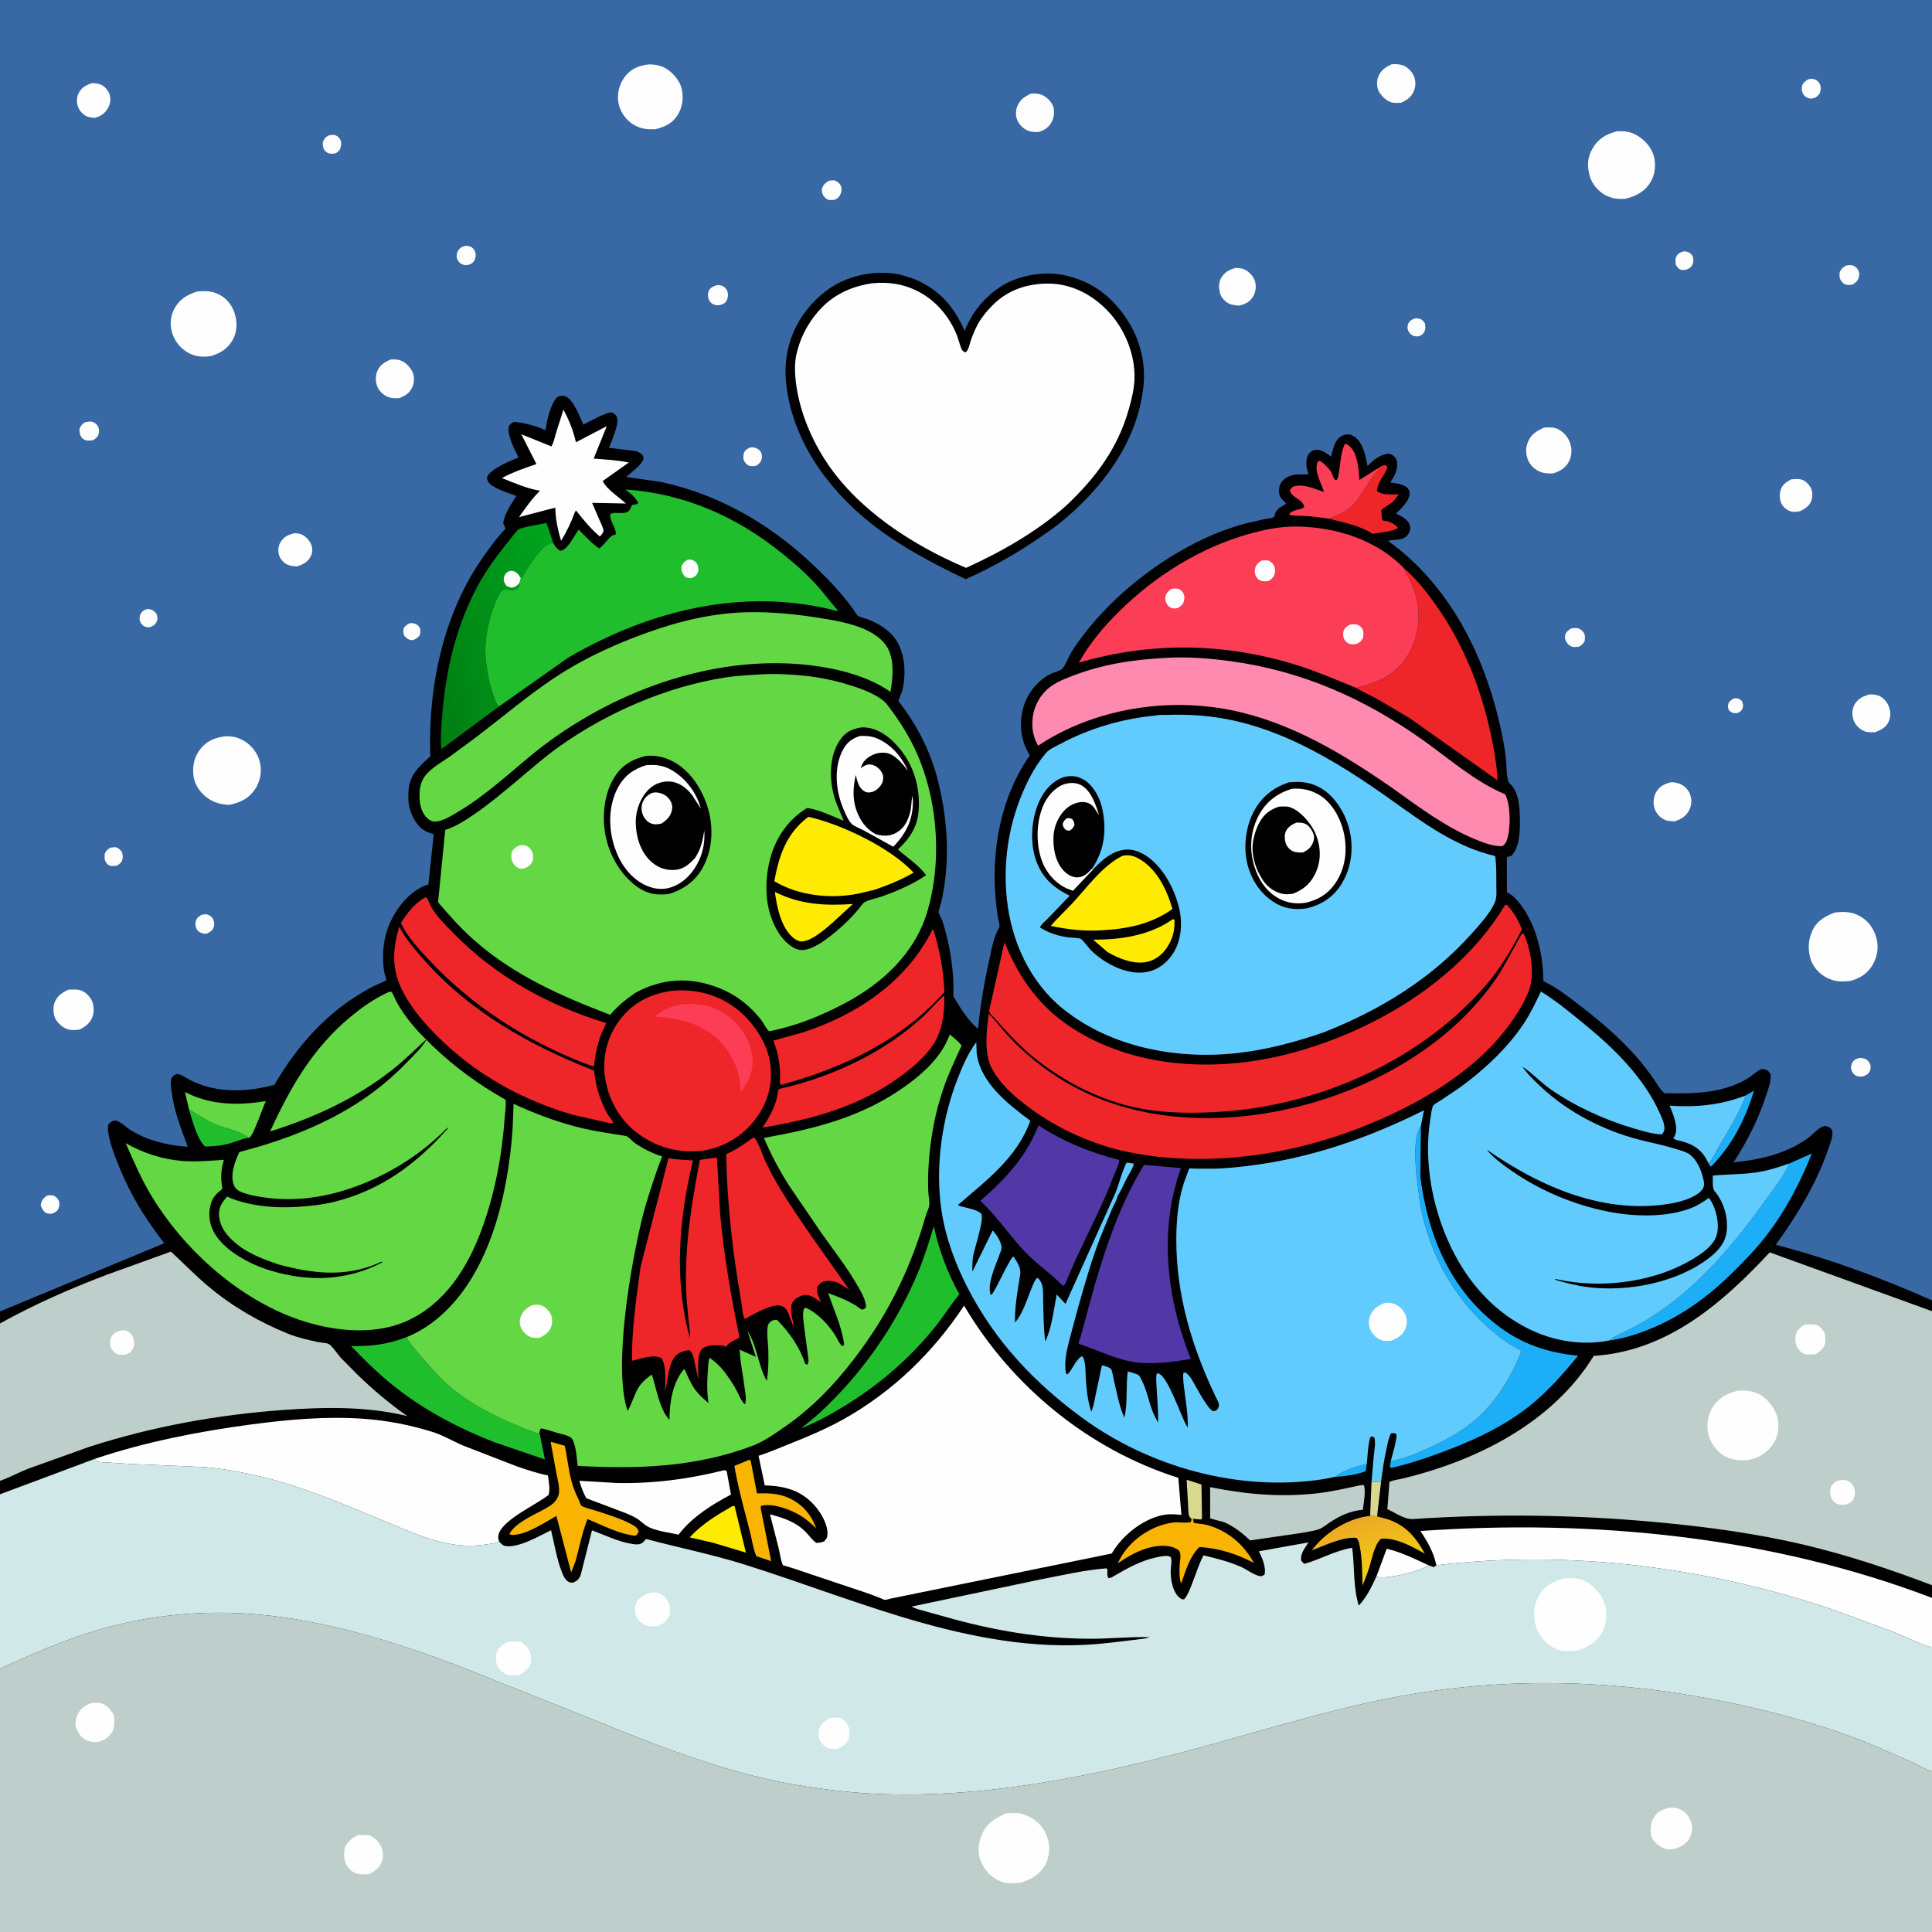 <svg version="1.1" xmlns="http://www.w3.org/2000/svg" style="display: block;" viewBox="0 0 2048 2048" width="1024" height="1024">
<rect x="0" y="0" width="2048" height="2048" fill="#333333" stroke="none"/>
<defs>
	<linearGradient id="Gradient1" gradientUnits="userSpaceOnUse" x1="1458.08" y1="1665.55" x2="1442.09" y2="1609.55">
		<stop class="stop0" offset="0" stop-opacity="1" stop-color="rgb(245,204,21)"/>
		<stop class="stop1" offset="1" stop-opacity="1" stop-color="rgb(235,169,37)"/>
	</linearGradient>
	<linearGradient id="Gradient2" gradientUnits="userSpaceOnUse" x1="444.254" y1="692.725" x2="603.411" y2="652.237">
		<stop class="stop0" offset="0" stop-opacity="1" stop-color="rgb(0,126,18)"/>
		<stop class="stop1" offset="1" stop-opacity="1" stop-color="rgb(0,164,30)"/>
	</linearGradient>
</defs>
<path transform="translate(0,0)" fill="rgb(0,0,0)" d="M -0 1390.21 L -0 -0 L 2048 0 L 2048 1378.46 L 2048 1389.91 L 2048 1680.39 L 2048 1693.83 L 2048 1746.62 L 2048 1877.92 L 2048 2048 L -0 2048 L 0 1768.75 L 0 1584 L -0 1569.72 L 0 1402.9 L -0 1390.21 z"/>
<path transform="translate(0,0)" fill="rgb(29,174,248)" d="M 1414.8 1565.65 C 1423.57 1558.72 1437.96 1554.38 1448.87 1551.85 L 1447.69 1559.5 C 1437.84 1563.47 1425.29 1564.86 1414.8 1565.65 z"/>
<path transform="translate(0,0)" fill="rgb(216,216,142)" d="M 1464.04 1570.53 L 1459.75 1607.48 C 1457.55 1606.9 1454.7 1607.05 1452.4 1606.9 L 1453.86 1571.16 L 1464.04 1570.53 z"/>
<path transform="translate(0,0)" fill="rgb(216,216,142)" d="M 1263.14 1610.16 C 1259.37 1606.9 1259.96 1604.58 1259.63 1599.82 L 1257.91 1568.58 L 1273.6 1573.63 L 1274.21 1609.5 L 1273 1610.73 L 1264.85 1610.02 L 1263.14 1610.16 z"/>
<path transform="translate(0,0)" fill="rgb(29,174,248)" d="M 1850.04 1161.43 L 1859.45 1156.07 C 1849.39 1187.66 1837.42 1211.66 1814.5 1236.13 L 1813.21 1236.5 L 1811.33 1233.65 C 1815.8 1227.96 1818.92 1220.89 1822.6 1214.65 C 1829.74 1202.58 1837.12 1190.75 1843.25 1178.12 C 1845.86 1172.75 1848.77 1167.31 1850.04 1161.43 z"/>
<path transform="translate(0,0)" fill="rgb(254,254,254)" d="M 1459.12 1670.97 L 1469.99 1641.72 C 1485.3 1645.3 1500.08 1652.64 1514.29 1659.25 C 1505.48 1665.58 1472.9 1673.4 1462.21 1671.88 C 1460.2 1671.59 1460.76 1671.72 1459.12 1670.97 z"/>
<path transform="translate(0,0)" fill="rgb(32,190,45)" d="M 200.351 1175.98 C 209.336 1181.3 217.655 1187.16 227.285 1191.37 C 238.575 1196.31 253.796 1198.3 263.451 1206.03 C 255.478 1207.37 248.431 1211.1 240.593 1212.83 L 239 1213.17 C 231.731 1214.84 224.877 1215.15 217.443 1215.41 C 208.882 1207.56 203.566 1186.9 200.351 1175.98 z"/>
<path transform="translate(0,0)" fill="rgb(255,235,1)" d="M 776.451 1596.5 L 778.707 1596.5 L 790.709 1645.86 L 756.731 1635.63 L 731.061 1629.67 C 744.431 1615.33 759.613 1606.13 776.451 1596.5 z"/>
<path transform="translate(0,0)" fill="rgb(100,216,68)" d="M 200.351 1175.98 L 196.068 1157.58 C 222.982 1171.55 252.35 1172.11 281.817 1167.17 C 278.293 1174.47 269.126 1202.27 264.595 1205.87 L 263.451 1206.03 C 253.796 1198.3 238.575 1196.31 227.285 1191.37 C 217.655 1187.16 209.336 1181.3 200.351 1175.98 z"/>
<path transform="translate(0,0)" fill="rgb(238,38,41)" d="M 1460.72 496.373 C 1462.79 495.002 1464.99 493.235 1467.57 493.144 C 1469.6 493.073 1469.52 493.664 1470.87 495 C 1468.44 503.211 1459.51 511.952 1459.77 520.5 C 1465.19 525.253 1475.9 523.858 1482.74 523.988 C 1480.7 526.923 1478.64 530 1475.96 532.392 C 1473.75 534.368 1465.27 538.96 1464.31 540.733 C 1464.01 541.278 1465.11 549.377 1465.12 551 C 1466.51 552.049 1466.84 552.08 1468.6 552.162 C 1472.16 552.327 1478.21 555.452 1480.66 558.104 L 1481.86 559.5 C 1478.61 563.132 1460.71 564.772 1454.99 565.829 L 1454.24 565.33 C 1441.37 557.151 1423.39 553.555 1408.76 549.84 L 1410.62 548.899 C 1417.75 546.108 1424.43 543.677 1430.47 538.72 C 1442.83 528.584 1449.32 511.1 1460.22 499.046 L 1461.16 498.019 L 1460.72 496.373 z"/>
<path transform="translate(0,0)" fill="url(#Gradient1)" d="M 1452.4 1606.9 C 1454.7 1607.05 1457.55 1606.9 1459.75 1607.48 L 1467.07 1609.32 C 1488.87 1615.29 1499.73 1627.87 1510.39 1646.88 C 1496.41 1639.39 1480.43 1629.84 1464 1631.15 C 1457.16 1636.5 1454.06 1653.44 1451.51 1661.51 C 1449.46 1668.01 1446.79 1674.38 1444.35 1680.75 C 1443.95 1667.39 1444.05 1653.01 1441.53 1639.89 C 1440.85 1636.36 1440.42 1633 1438 1630.21 C 1423.55 1628.79 1403.91 1638.41 1390.6 1643.46 L 1393.27 1640.02 C 1407.11 1622.99 1430.49 1609.05 1452.4 1606.9 z"/>
<path transform="translate(0,0)" fill="rgb(249,180,1)" d="M 794.016 1547.5 L 795.704 1548.14 L 802.429 1582.98 C 814.409 1582.8 825.466 1582.88 836.5 1588.08 C 850.741 1594.79 859.9 1605.32 865.144 1620.07 C 859.935 1615.1 854.606 1610.27 848.426 1606.53 C 837.725 1600.05 818.985 1593.06 806.5 1596.31 L 806.5 1599.39 L 817.468 1654.91 L 801.757 1649.59 C 798.418 1642.06 797.168 1632.38 795.109 1624.31 C 789.21 1601.21 782.443 1577.4 778.474 1553.92 L 794.016 1547.5 z"/>
<path transform="translate(0,0)" fill="rgb(98,203,254)" d="M 1811.33 1233.65 C 1804.95 1219.66 1796.36 1213.3 1781.7 1209.52 C 1778.76 1208.76 1775.82 1208.6 1773.59 1206.5 C 1774.36 1205.67 1774.46 1205.64 1775.09 1204.5 C 1779.91 1195.7 1773.42 1180.56 1769.87 1172.06 C 1797.82 1173.95 1823.73 1171.53 1850.04 1161.43 C 1848.77 1167.31 1845.86 1172.75 1843.25 1178.12 C 1837.12 1190.75 1829.74 1202.58 1822.6 1214.65 C 1818.92 1220.89 1815.8 1227.96 1811.33 1233.65 z"/>
<path transform="translate(0,0)" fill="rgb(249,180,1)" d="M 1263.14 1610.16 L 1264.85 1610.02 C 1264.9 1611.79 1265.04 1612.76 1265.5 1614.42 L 1270 1615.01 C 1273.37 1615.4 1276.58 1615.74 1279.85 1616.65 C 1301.79 1622.78 1318.2 1636.92 1329.19 1656.71 C 1310.95 1647.31 1291.99 1640.98 1271.4 1639.96 C 1261.05 1649.96 1256.81 1665.46 1252.03 1678.71 C 1249.94 1673.14 1250.09 1663.99 1250.57 1658.09 C 1250.98 1652.98 1252.46 1648.05 1249.72 1643.5 C 1246.81 1641.57 1243.91 1640.03 1240.45 1639.36 C 1221.45 1635.66 1199.93 1646.44 1184.96 1657.28 L 1186.38 1654.15 C 1196.99 1632.93 1220.45 1616.81 1243.87 1613.9 C 1249.37 1613.22 1257.63 1614.92 1262.39 1613.39 L 1263.14 1610.16 z"/>
<path transform="translate(0,0)" fill="rgb(252,61,86)" d="M 1408.76 549.84 C 1401.3 548.791 1393.78 547.645 1386.26 547.146 C 1379.77 546.715 1372.86 547.039 1366.5 545.803 C 1368.85 539.714 1378.31 541.193 1382.55 537.55 C 1381.37 530.972 1375.48 529.436 1371.1 525.5 C 1368.82 523.454 1367.65 522.243 1367.34 519.251 L 1370.5 515.988 C 1380.71 512.097 1393.79 518.223 1403.5 521.604 C 1400.96 512.808 1392.68 499.053 1396.6 490.202 C 1397.26 488.71 1397.88 488.961 1399.3 488.554 C 1403.76 491.128 1411.32 498.904 1412.74 503.923 C 1413.26 505.769 1413.94 506.903 1414.98 508.5 L 1417 508.798 C 1419.02 505.524 1419.21 501.254 1419.78 497.494 C 1421.06 489.073 1421.71 478.525 1425.5 470.837 L 1427.24 470.614 C 1428.61 471.465 1430.01 472.368 1431.17 473.5 C 1439.4 481.502 1440.28 498.108 1441.05 508.799 L 1460.72 496.373 L 1461.16 498.019 L 1460.22 499.046 C 1449.32 511.1 1442.83 528.584 1430.47 538.72 C 1424.43 543.677 1417.75 546.108 1410.62 548.899 L 1408.76 549.84 z"/>
<path transform="translate(0,0)" fill="rgb(249,180,1)" d="M 583.698 1528.34 L 598.661 1532.58 C 601.863 1547.07 602.921 1562.14 607.643 1576.26 C 609.272 1581.13 611.679 1585.78 613.742 1590.48 C 614.292 1591.74 615.341 1595.03 616.149 1595.94 C 617.842 1597.84 627.214 1599.99 630.03 1600.92 C 642.799 1605.15 656.749 1609.09 668.639 1615.38 C 672.576 1617.47 675.759 1619.17 677.077 1623.5 C 675.9 1625.88 675.674 1626.45 673.5 1627.92 C 656.285 1626.24 638.759 1616.88 622.851 1610.26 C 617.068 1624.16 614.241 1640.21 610.154 1654.74 L 605.47 1666.91 L 589.818 1606.95 C 577.94 1613.57 561.945 1624.33 548.57 1626.53 C 545.612 1627.01 542.437 1627.8 539.98 1626 C 545.618 1615.07 564.192 1606.58 574.746 1600.99 C 580.22 1598.09 586.128 1595.08 589.703 1589.81 C 591.257 1587.52 592.474 1584.65 592.644 1581.86 C 593.056 1575.11 590.891 1567.45 589.606 1560.81 L 583.698 1528.34 z"/>
<path transform="translate(0,0)" fill="rgb(29,174,248)" d="M 1896.86 1233.3 L 1920.64 1222.73 C 1908.4 1253.26 1893.61 1281.99 1873.61 1308.24 C 1862.69 1322.57 1850.36 1335.39 1837.59 1348.06 C 1812.54 1372.9 1785.07 1393.49 1752.45 1407.36 C 1737.87 1413.56 1721.42 1419.04 1705.63 1421.02 C 1712.06 1415.94 1721.04 1412.65 1728.38 1408.78 C 1738.61 1403.39 1748.79 1397.48 1758.34 1390.96 C 1804.17 1359.66 1839.98 1316.44 1871.96 1271.73 C 1880.76 1259.43 1890.79 1247.22 1896.86 1233.3 z"/>
<path transform="translate(0,0)" fill="rgb(254,254,254)" d="M 767.554 1558.5 C 769.347 1558.71 768.396 1558.45 770.338 1559.5 L 774.863 1584.28 C 755.298 1594.6 734.292 1607.71 720.509 1625.29 L 719.324 1626.81 C 709.491 1624.67 697.148 1623.17 688.092 1619 C 683.361 1616.82 679.266 1612.16 674.692 1609.44 C 667.216 1605 658.18 1602.13 650.065 1598.97 L 621.485 1588.18 C 618.186 1582.09 616.059 1576.35 614.169 1569.69 L 653.5 1572.03 C 692.668 1572.85 729.621 1567.96 767.554 1558.5 z"/>
<path transform="translate(0,0)" fill="rgb(190,207,203)" d="M 1441.69 1574.5 L 1445.5 1574.12 C 1448.33 1579.17 1445.38 1594.5 1444.65 1600.43 C 1431.03 1601.76 1420.41 1606.6 1409.16 1614.15 C 1405.73 1616.46 1401.81 1619.79 1397.89 1621.12 C 1391.59 1623.25 1384.2 1624.03 1377.64 1625.27 L 1325.19 1632.89 C 1316.47 1624.79 1308.48 1618.4 1297.54 1613.56 L 1282.83 1609.6 L 1282.77 1576.43 C 1320.74 1584.05 1357.81 1587.38 1396.5 1582.94 C 1411.67 1581.2 1426.77 1577.67 1441.69 1574.5 z"/>
<path transform="translate(0,0)" fill="rgb(29,174,248)" d="M 1502.49 1253.41 L 1501.98 1249.39 C 1500.35 1235.9 1497.68 1204.52 1506.19 1193.71 L 1505.64 1247.9 C 1513.72 1309.55 1536.78 1366.05 1587.39 1405.05 C 1613.04 1424.81 1640.84 1434.03 1672.88 1437.13 C 1657.53 1455.76 1641.41 1474.22 1622.59 1489.46 C 1596.99 1510.19 1567.09 1524.63 1536.49 1536.39 C 1516.18 1544.19 1496.25 1551.17 1475 1555.99 L 1473.35 1555 L 1474.28 1548.9 C 1487.87 1546.79 1504.81 1539.38 1517.41 1533.67 C 1534.42 1525.96 1552.44 1515.56 1566.33 1502.99 C 1587.34 1483.98 1602.82 1458.26 1612.81 1431.93 C 1604.03 1427.18 1596.17 1422.41 1588.31 1416.25 C 1546.28 1383.32 1518.93 1337.43 1507.21 1285.56 C 1504.81 1274.96 1503.82 1264.19 1502.49 1253.41 z"/>
<path transform="translate(0,0)" fill="rgb(32,190,45)" d="M 989.896 1299.94 C 995.282 1325.23 1004.45 1349.43 1016.98 1372 C 1007.64 1383.13 1000.13 1395.73 990.926 1407.06 C 956.887 1448.93 917.239 1479.93 869.498 1504.99 L 849.289 1514.47 C 854.039 1509.72 859.523 1505.86 864.608 1501.49 C 871.917 1495.2 878.847 1488.3 885.562 1481.39 C 922.231 1443.63 952.389 1398.22 972.773 1349.67 C 979.531 1333.57 984.832 1316.63 989.896 1299.94 z"/>
<path transform="translate(0,0)" fill="rgb(32,190,45)" d="M 571.955 1519.06 L 577.624 1547.13 L 524.127 1528.84 C 489.075 1515.33 453.78 1496.95 423.796 1474.2 C 405.089 1460.01 388.361 1443.82 372.164 1426.87 C 393.732 1427.26 410.925 1425.13 431.018 1417.4 C 434.618 1425.34 442.31 1432.9 447.968 1439.52 C 457.315 1450.47 467.202 1461.78 478.268 1471.04 C 502.781 1491.55 535.924 1507 565.768 1517.96 C 567.804 1518.71 569.784 1519.07 571.955 1519.06 z"/>
<path transform="translate(0,0)" fill="rgb(238,38,41)" d="M 1000.42 1055.5 L 1001.06 1056.62 C 1001.34 1075.03 998.674 1094.63 987.566 1109.83 C 978.429 1122.33 966.396 1132.32 953.99 1141.4 C 910.665 1173.11 860.509 1186.73 808.289 1195.25 C 814.68 1185.95 819.432 1177.29 822.866 1166.49 C 823.798 1163.56 824.324 1156.68 825.733 1154.45 C 825.862 1154.24 835.561 1152.08 836.724 1151.78 C 850.634 1148.2 864.253 1143.89 877.656 1138.73 C 914.1 1124.69 948.546 1104.99 977.481 1078.58 C 985.242 1071.5 991.824 1063.34 999.558 1056.27 L 1000.42 1055.5 z"/>
<path transform="translate(0,0)" fill="rgb(254,254,254)" d="M 597.282 434.229 C 603.169 445.168 607.797 456.654 610.51 468.779 L 643.219 451.733 L 629.326 486.12 C 641.809 487.153 654.287 487.67 666.567 490.295 L 638.885 509.931 C 643.04 518.648 656.297 527.103 663.49 533.745 L 627.634 533.058 L 635.861 552.049 C 637.391 555.581 639.423 559.128 639.8 563 C 638.671 565.19 637.887 567.23 635.682 568.536 C 626.509 560.967 618.488 551.042 611.093 541.751 L 610.5 540.993 L 609.149 543.5 C 605.364 553.942 600.537 563.811 594.796 573.312 C 591.586 562.724 588.981 551.114 588.712 540.065 L 588.673 538.104 L 550.139 548.154 C 557.181 538.264 563.75 528.772 572.387 520.188 C 558.353 517.904 545.178 511.918 532.006 506.774 C 543.791 500.402 556.016 496.271 568.633 491.898 L 552.618 460.37 L 583.267 472.695 L 584.369 473.272 C 586.869 469.858 588.051 463.377 589.289 459.271 L 597.282 434.229 z"/>
<path transform="translate(0,0)" fill="url(#Gradient2)" d="M 529.222 748.745 L 467.856 794.12 C 466.636 780.856 467.942 767.852 469.079 754.643 C 473.504 703.233 486.904 650.763 514.797 606.799 C 522.479 594.69 531.114 583.525 540.196 572.456 C 542.987 569.054 546.192 563.997 549.481 561.198 C 551.931 559.113 574.646 555.426 579.328 554.377 L 586.403 575.484 C 580.135 575.966 576.682 579.615 572.616 584.274 C 565.054 592.941 557.469 604.006 552.463 614.295 L 552.211 613.227 C 551.67 614.669 550.745 616.017 551.117 617.538 C 550.51 620.583 550.365 622.461 547.426 624.07 C 541.246 627.455 541.155 624.591 535.509 624.415 C 530.859 624.269 526.167 635.826 524.589 639.934 C 517.802 657.605 513.104 678.52 514.816 697.5 C 516.045 711.134 518.379 723.162 522.736 736.21 C 523.975 739.918 525.568 745.525 528.501 748.219 L 529.222 748.745 z"/>
<path transform="translate(0,0)" fill="rgb(254,254,254)" d="M 551.117 617.538 C 549.236 619.542 547.41 621.6 544.716 622.5 C 541.596 623.542 539.689 622.332 536.945 621.102 C 535.113 618.582 533.876 616.82 533.994 613.5 C 534.093 610.705 535.851 607.774 538.186 606.266 C 539.684 605.298 541.839 604.887 543.543 605.257 C 548.223 606.273 549.878 609.426 552.211 613.227 C 551.67 614.669 550.745 616.017 551.117 617.538 z"/>
<path transform="translate(0,0)" fill="rgb(238,38,41)" d="M 988.478 985.5 L 989.506 985.812 C 996.178 1007.25 1000.27 1029.18 1001.12 1051.62 C 955.678 1102.58 895.962 1130.87 831.21 1149.18 L 828.5 1149.97 C 825.746 1148.35 826.915 1145.14 826.94 1142.09 C 827.055 1127.71 824.993 1116.5 819.761 1103.04 L 850.68 1094.54 C 908.938 1075.44 960.378 1041.18 988.478 985.5 z"/>
<path transform="translate(0,0)" fill="rgb(238,38,41)" d="M 450.312 951.5 L 451.837 951.385 C 454.291 953.787 455.245 957.975 456.92 961 C 462.584 971.228 472.105 980.468 480.252 988.829 C 525.118 1034.88 581.429 1066.02 642.731 1084.51 C 634.885 1099.51 631.479 1113.09 629.747 1129.88 L 629.009 1130.41 L 619.351 1127.09 C 557.237 1102.7 501.288 1067.12 455.488 1018.35 C 444.056 1006.18 432.249 993.557 424.923 978.417 C 431.979 967.563 438.872 958.118 450.312 951.5 z"/>
<path transform="translate(0,0)" fill="rgb(238,38,41)" d="M 1488.17 602.209 C 1501.13 613.404 1511.96 627.079 1521.85 641 C 1550.63 681.479 1569.6 728.463 1580.01 776.926 C 1583.1 791.327 1585.98 806.207 1587.06 820.901 L 1587.28 827.097 L 1494.31 761.302 L 1459.09 740.498 C 1452.06 736.718 1444.32 733.437 1437.62 729.211 C 1450.13 725.893 1462.32 722.238 1473.2 714.957 C 1488.32 704.832 1498.57 687.541 1502 669.79 C 1505.85 649.863 1503.5 634.356 1495 615.895 C 1492.98 611.492 1490.23 607.835 1488.55 603.273 L 1488.17 602.209 z"/>
<path transform="translate(0,0)" fill="rgb(238,38,41)" d="M 797.542 1206.5 L 799.814 1206.14 C 804.554 1211.75 808.075 1224.19 811.354 1231.09 C 816.125 1241.14 821.395 1250.93 827.182 1260.43 C 849.624 1297.28 875.566 1331.63 900.082 1367.09 L 890.09 1360.72 C 885.234 1358.17 877.513 1356.65 872.298 1358.78 C 869.967 1359.73 866.919 1362.39 866.236 1364.84 C 864.997 1369.29 868.651 1376.42 870.339 1380.55 C 866.417 1377.7 861.968 1374.36 857.217 1373.08 C 852.575 1371.83 849.022 1373.56 844.992 1375.75 L 843.806 1376.41 C 842.332 1377.83 840.892 1379.19 839.833 1380.96 C 837.684 1384.55 839.027 1394.33 839.954 1398.17 L 841.77 1406.2 C 838.852 1402.35 837.407 1396.02 835.506 1391.54 C 834.021 1388.03 831.737 1385.42 828 1384.24 C 818.978 1381.39 797.566 1393.53 789.548 1398.33 C 786.993 1394.18 786.791 1385.59 785.908 1380.63 C 776.743 1329.05 770.743 1275.8 769.763 1223.43 C 780.086 1218.89 788.493 1213.09 797.542 1206.5 z"/>
<path transform="translate(0,0)" fill="rgb(82,55,166)" d="M 1100.84 1192.94 C 1126.87 1210.09 1156.24 1221.98 1186.42 1229.53 C 1186.13 1234.39 1182.8 1240.76 1181.01 1245.5 C 1169.36 1276.39 1153.83 1305.83 1140.02 1335.78 L 1132.3 1353.34 C 1131 1356.47 1129.95 1360.16 1127.85 1362.82 L 1126.04 1362.5 C 1113.92 1349.86 1099.09 1340.15 1086.84 1327.31 C 1070.16 1309.81 1056.94 1289.46 1039.18 1272.95 C 1065.84 1249.71 1087.71 1226.44 1100.84 1192.94 z"/>
<path transform="translate(0,0)" fill="rgb(238,38,41)" d="M 423.291 982.284 C 429.524 994.819 440.193 1006.98 449.404 1017.43 C 498.023 1072.63 561.97 1108.37 629.734 1134.9 C 631.163 1146.84 633.704 1158.47 638.47 1169.55 C 640.197 1173.57 642.005 1177.8 644.335 1181.5 C 646.075 1184.27 649.559 1187.57 649.971 1190.72 L 646.705 1190.73 L 606.448 1181.49 C 552.609 1165.81 503.296 1138.17 463.538 1098.36 C 449.879 1084.69 437.375 1070.21 428.113 1053.15 C 415.094 1029.16 415.571 1007.94 423.291 982.284 z"/>
<path transform="translate(0,0)" fill="rgb(82,55,166)" d="M 1212.71 1234.72 L 1251.86 1238.28 C 1228.1 1303.61 1236.73 1377.3 1262.37 1440.64 C 1243.92 1443.53 1227.25 1445.92 1208.38 1444.66 C 1184.8 1442.42 1165.55 1431.75 1143.56 1424.5 C 1143.29 1422.2 1144.8 1419.18 1145.51 1416.93 L 1149.43 1402.72 C 1164.64 1344.88 1181.44 1286.22 1212.71 1234.72 z"/>
<path transform="translate(0,0)" fill="rgb(238,38,41)" d="M 755.613 1227.5 C 757.384 1227.08 758.28 1226.98 760.034 1227.5 L 763.394 1287.15 C 767.455 1331.36 775.011 1374.51 783.864 1417.95 C 779.985 1420.04 773.197 1422.72 770.656 1426.29 L 769.746 1427.67 C 766.858 1426.16 764.308 1426.07 761.069 1426 C 756.017 1425.89 747.451 1426.27 743.92 1430.26 C 738.454 1436.43 740.306 1454.7 740.422 1462.77 L 735.177 1439 C 734.38 1436.17 733.212 1432.6 730.5 1431.12 C 726.225 1431.79 722.151 1432.75 718.5 1435.2 C 708.692 1441.79 707.674 1464.3 705.129 1475.44 C 704.971 1465.64 706.751 1447.94 701.159 1439.78 C 693.28 1435.09 678.239 1440.52 669.89 1442.55 C 669.624 1409.48 674.503 1375.48 679.057 1342.77 L 708.665 1227.7 C 717.167 1229.32 725.957 1229.57 734.585 1230.12 C 719.706 1291.09 714.134 1357.86 731.498 1418.81 C 731.754 1412.53 730.628 1406.33 730.01 1400.09 C 728.829 1388.19 727.429 1376.18 727.177 1364.21 C 726.207 1318.13 733.118 1274.53 741.995 1229.52 L 755.613 1227.5 z"/>
<path transform="translate(0,0)" fill="rgb(254,254,254)" d="M 1522.54 1659.25 L 1522.24 1657.78 C 1519.6 1645.23 1512.77 1633.46 1505.64 1622.94 C 1687.63 1610.1 1876.77 1628.49 2048 1693.83 L 2048 1746.62 C 2033.93 1742.29 2020.07 1735.14 2006.38 1729.59 L 1937.89 1704.5 C 1805.29 1660.62 1661.61 1642.63 1522.54 1659.25 z"/>
<path transform="translate(0,0)" fill="rgb(238,38,41)" d="M 711.609 1050.33 C 734.891 1048.2 756.84 1052.87 776.3 1066.13 C 794.921 1078.81 811.77 1101.7 815.924 1124.16 C 819.835 1145.29 815.196 1165.98 802.828 1183.5 C 788.758 1203.43 769.374 1215.58 745.494 1219.74 C 720.688 1222.71 697.569 1216.98 677.199 1202.32 C 657.276 1187.99 644.685 1165.64 641.303 1141.49 C 638.419 1120.91 643.713 1099.14 656.041 1082.42 C 670.365 1063.01 688.229 1054.03 711.609 1050.33 z"/>
<path transform="translate(0,0)" fill="rgb(252,61,86)" d="M 725.652 1064.35 C 742.444 1063.51 756.988 1066.49 770.906 1076.5 C 785.608 1087.08 794.809 1101.82 797.444 1119.76 C 799.511 1133.83 793.495 1146.59 785.388 1157.6 L 783.873 1143.79 C 781.403 1129.65 774.356 1116.2 764.814 1105.56 C 746.736 1085.4 720.183 1079.3 694.19 1077.75 C 703.517 1069.04 713.325 1066 725.652 1064.35 z"/>
<path transform="translate(0,0)" fill="rgb(238,38,41)" d="M 1613.46 989.5 L 1615.26 989.79 C 1622.59 1006.1 1627.12 1031.7 1621.11 1048.88 C 1617.21 1060.02 1610.85 1070.44 1604.29 1080.17 C 1574.3 1124.71 1526.04 1156.96 1478.23 1179.76 C 1407.63 1213.42 1328.98 1231.95 1250.7 1227.99 C 1219.98 1226.44 1189.91 1221.86 1160.87 1211.31 C 1133.44 1201.35 1109.67 1188.59 1086.52 1170.74 C 1071.55 1159.19 1057.62 1146.19 1049.53 1128.84 C 1043.24 1111.57 1045.95 1092.3 1048.13 1074.45 C 1055.12 1081.67 1061.08 1089.71 1067.83 1097.14 C 1085.15 1116.22 1105.89 1132.83 1127.94 1146.1 C 1202.11 1190.75 1294.83 1193.54 1377.16 1172.8 C 1455.83 1152.98 1533.61 1109.36 1582.15 1042.76 C 1594.39 1025.96 1602.88 1007.25 1613.46 989.5 z"/>
<path transform="translate(0,0)" fill="rgb(100,216,68)" d="M 781.404 649.41 C 808.247 647.903 835.856 650.009 862.405 654.095 C 886.968 657.876 924.463 662.85 939.475 684.5 C 948.49 697.501 946.628 718.539 943.909 733.39 C 919.546 716.304 886.312 708.306 857.104 704.997 C 755.008 693.432 647.234 733.576 567.886 796.731 C 540.754 818.733 515.068 843.164 484.85 861.027 C 477.968 865.095 469.703 870.307 461.559 870.908 C 458.327 871.146 455.197 869.383 452.832 867.245 C 447.732 862.633 445.254 854.615 444.854 847.922 C 444.23 837.485 445.245 828.067 452.683 820.025 C 459.458 812.699 469.485 807.111 477.658 801.412 L 507.03 779.693 C 533.954 759.105 559.871 737.023 588.118 718.246 C 614.361 700.8 643.372 686.903 672.707 675.567 C 708.233 661.838 743.22 652.012 781.404 649.41 z"/>
<path transform="translate(0,0)" fill="rgb(254,138,176)" d="M 1235.13 697.429 C 1258.11 695.896 1282.23 697.821 1305 700.943 C 1380.49 711.295 1446.56 740.636 1508.27 784.449 C 1536.29 804.341 1563.65 828.712 1595.5 841.984 C 1601.46 852.744 1601.44 877.974 1597.68 889.5 C 1596.66 892.61 1595.47 895.264 1592.5 896.879 C 1584.19 897.481 1574.95 894.061 1567.28 891.097 C 1534.98 878.625 1504.7 855.99 1476.69 835.888 C 1424.68 799.692 1368.43 765.609 1305.44 752.861 C 1236.44 738.899 1159.32 751.358 1100.4 790.457 C 1096.75 783.692 1094.84 777.898 1094.4 770.234 C 1093.61 756.618 1097.99 743.842 1107.08 733.668 C 1114.6 725.254 1126.08 720.566 1136.39 716.58 C 1168.63 704.113 1200.82 699.262 1235.13 697.429 z"/>
<path transform="translate(0,0)" fill="rgb(238,38,41)" d="M 1595.31 959.5 L 1597.43 959.208 C 1604.06 966.196 1610.06 976.2 1613.26 985.291 C 1602.75 1005.98 1590.58 1026.39 1575.38 1044.01 C 1506.32 1124.08 1399.25 1171.56 1294.7 1178.42 C 1267.39 1180.21 1238.02 1180.29 1211.02 1175.49 C 1166.08 1167.5 1121.16 1143.85 1087.29 1113.49 C 1075.74 1103.13 1065.33 1091.6 1055.04 1080.01 C 1053.72 1078.52 1049.49 1074.74 1048.89 1073.02 C 1048.61 1072.23 1048.79 1071.34 1048.74 1070.5 L 1064.79 998.696 C 1081.45 1039.6 1104.32 1070.63 1142.73 1093.63 C 1207.85 1132.63 1290.17 1136.01 1362.47 1117.97 C 1452.5 1095.51 1546.61 1040.71 1595.31 959.5 z"/>
<path transform="translate(0,0)" fill="rgb(254,254,254)" d="M 100.76 1546.35 C 154.091 1528.44 210.831 1517.34 266.5 1509.95 C 305.765 1504.74 345.941 1501.13 385.539 1503.98 C 410.256 1505.75 434.442 1510.44 458.111 1517.8 C 469.26 1521.27 479.476 1527.33 490.128 1532.05 L 548.172 1554.51 C 558.894 1558.08 569.728 1561.92 580.853 1564.02 C 581.662 1570.6 583.352 1578.15 581.573 1584.57 C 569.499 1594.83 530.488 1611.56 528.241 1628.04 C 527.927 1630.35 528.366 1631.74 529.021 1633.91 C 524.322 1636.36 519.167 1636.58 514 1637.34 C 479.003 1642.47 449.185 1629.8 417.46 1616.54 L 360.538 1593 C 332.444 1581.89 303.447 1571.59 274.02 1564.65 C 254.786 1560.12 235.63 1556.77 215.919 1555.14 L 137.098 1551.82 L 110.492 1550.11 C 108.517 1549.97 104.614 1550.06 103 1548.85 C 102.103 1548.18 101.506 1547.18 100.76 1546.35 z"/>
<path transform="translate(0,0)" fill="rgb(32,190,45)" d="M 586.403 575.484 L 587.031 576.601 C 589.032 580.055 590.498 581.939 594 583.869 C 598.819 583.138 601.762 578.956 604.525 575.156 L 613.423 561.415 C 620.288 568.238 627.145 576.174 635.296 581.434 C 640.371 577.357 643.822 571.967 648.5 567.965 C 649.682 566.955 652.785 567.558 652.79 565.597 C 652.81 558.8 646.261 552.779 646.914 545 C 652.82 541.173 664.867 547.875 668.435 538.62 C 669.008 537.133 669.52 536.286 670.5 535.075 C 672.936 534.739 674.898 535.056 676.587 533.176 C 673.542 527.066 668.332 522.786 662.866 518.866 C 725.405 523.131 780.608 547.445 829.164 586.646 C 843.245 598.015 856.828 609.953 868.737 623.625 L 888.146 647.302 L 887.941 647.837 C 789.098 621.845 689.236 646.575 602.449 697.068 L 529.222 748.745 L 528.501 748.219 C 525.568 745.525 523.975 739.918 522.736 736.21 C 518.379 723.162 516.045 711.134 514.816 697.5 C 513.104 678.52 517.802 657.605 524.589 639.934 C 526.167 635.826 530.859 624.269 535.509 624.415 C 541.155 624.591 541.246 627.455 547.426 624.07 C 550.365 622.461 550.51 620.583 551.117 617.538 C 550.745 616.017 551.67 614.669 552.211 613.227 L 552.463 614.295 C 557.469 604.006 565.054 592.941 572.616 584.274 C 576.682 579.615 580.135 575.966 586.403 575.484 z"/>
<path transform="translate(0,0)" fill="rgb(254,254,254)" d="M 728.523 593.5 L 730.506 593.186 C 733.769 593.02 736.462 594.518 738.452 596.997 C 740.178 599.146 740.708 603.546 739.885 606.14 C 738.697 609.884 736.821 611.114 733.5 612.662 C 730.586 613.143 729.198 612.621 726.5 611.663 C 723.195 607.985 722.342 605.419 722.267 600.5 C 724.264 596.614 724.879 595.905 728.523 593.5 z"/>
<path transform="translate(0,0)" fill="rgb(252,61,86)" d="M 1437.62 729.211 C 1417.13 720.925 1397.05 712.152 1375.96 705.451 C 1299.69 681.226 1220.46 680.017 1143.68 702.428 C 1154.98 681.952 1170.15 664.163 1186.74 647.771 C 1224.32 610.625 1271.95 580.813 1322.84 566.275 C 1339.74 561.449 1357.85 557.801 1375.5 558.128 C 1416.58 558.89 1459.01 572.195 1488.17 602.209 L 1488.55 603.273 C 1490.23 607.835 1492.98 611.492 1495 615.895 C 1503.5 634.356 1505.85 649.863 1502 669.79 C 1498.57 687.541 1488.32 704.832 1473.2 714.957 C 1462.32 722.238 1450.13 725.893 1437.62 729.211 z"/>
<path transform="translate(0,0)" fill="rgb(254,254,254)" d="M 1241.18 624.5 C 1242.8 623.933 1244.25 623.792 1245.95 623.833 C 1248.97 623.907 1251.34 624.763 1253.29 627.243 C 1255.46 629.99 1255.84 633.003 1255.21 636.321 C 1254.46 640.231 1252.56 641.859 1249.5 643.976 L 1247.85 644.655 C 1245.57 645.388 1242.07 645.061 1240.14 643.728 C 1237.28 641.758 1235.28 637.965 1235.22 634.5 C 1235.15 629.875 1238.01 627.275 1241.18 624.5 z"/>
<path transform="translate(0,0)" fill="rgb(254,254,254)" d="M 1430.25 662.5 C 1432.56 661.836 1434.52 661.549 1436.9 661.816 C 1439.83 662.147 1442.01 663.521 1443.67 665.913 C 1445.98 669.255 1445.39 672.713 1444.78 676.5 C 1442.82 679.655 1441.8 680.697 1438.5 682.404 C 1436.7 682.879 1434.35 683.11 1432.5 682.929 C 1429.74 682.659 1427.04 680.994 1425.5 678.649 C 1423.82 676.103 1423.43 672.472 1424.07 669.5 C 1424.8 666.102 1427.52 664.258 1430.25 662.5 z"/>
<path transform="translate(0,0)" fill="rgb(254,254,254)" d="M 1336.78 594.5 C 1339.31 593.667 1341.88 593.993 1344.5 594.116 C 1346.33 595.128 1347.93 596.008 1349.23 597.695 C 1351.2 600.265 1351.95 603.368 1351.51 606.562 C 1350.89 610.996 1348.87 613.021 1345.43 615.5 C 1344.24 615.861 1343.87 616.027 1342.5 616.153 C 1339.33 616.445 1335.88 616.024 1333.5 613.74 C 1331.08 611.42 1329.83 607.61 1330.19 604.293 C 1330.71 599.486 1333.07 597.198 1336.78 594.5 z"/>
<path transform="translate(0,0)" fill="rgb(190,207,203)" d="M 0 1402.9 C 36.084 1382.85 75.387 1365.58 114 1350.98 L 181.232 1326.75 C 194.865 1339.38 207.769 1352.78 222.091 1364.66 C 247.427 1385.68 275.228 1401.56 305.649 1413.91 C 315.882 1418.07 326.698 1420.39 337.475 1422.7 C 339.999 1423.24 346.528 1423.56 348.521 1424.71 C 352.25 1426.88 357.787 1435.45 360.904 1438.93 L 379.011 1457.29 C 395.492 1473.26 412.999 1487.98 431.784 1501.16 C 389.101 1490.55 343.05 1491.51 299.5 1494.7 C 229.993 1499.78 161.33 1512.22 94.912 1533.6 L 29.54 1557 C 19.694 1560.97 9.983 1566.27 -0 1569.72 L 0 1402.9 z"/>
<path transform="translate(0,0)" fill="rgb(254,254,254)" d="M 127.041 1410.5 L 133 1410.16 C 136.749 1411.75 139.611 1413.88 141.138 1417.82 C 142.401 1421.07 142.562 1426 141.058 1429.21 C 139.148 1433.28 136.647 1434.74 132.5 1436.11 C 129.738 1436.37 127.24 1435.99 124.5 1435.68 C 121.659 1433.9 119.29 1432.2 117.768 1429.12 C 116.259 1426.06 116.266 1421.52 117.437 1418.37 C 119.03 1414.07 123.063 1412.1 127.041 1410.5 z"/>
<path transform="translate(0,0)" fill="rgb(254,254,254)" d="M 1021.96 1383.97 C 1072.29 1469.56 1154.12 1536.55 1249.05 1566.56 L 1252.34 1605.88 C 1245.06 1605.02 1238.51 1604.67 1231.29 1606.31 C 1210.71 1610.96 1189.97 1627.69 1179.27 1645.5 L 1178.51 1646.78 L 944.945 1694.4 C 942.896 1694.7 939.937 1696.03 938 1695.92 C 936.737 1695.85 934.3 1694.43 932.953 1693.89 L 919.641 1688.92 L 860.83 1669.23 C 850.493 1665.86 840.455 1662 829.906 1659.27 C 827.505 1653.41 826.681 1646.28 825.149 1640.09 L 816.21 1605.25 C 830.31 1608.94 843.561 1613.25 854.059 1623.93 C 857.809 1627.75 860.879 1632.53 865.356 1635.5 C 868.47 1635.57 870.576 1635.05 873.5 1634.01 C 876.225 1631.09 877.1 1629.98 877.177 1625.97 C 877.381 1615.37 869.817 1602.74 862.746 1595.08 C 848.183 1579.32 831.511 1575.3 810.671 1574.54 L 804.095 1543.23 C 815.329 1539.62 826.167 1534.86 837.123 1530.5 C 856.687 1522.71 876.149 1514.54 894.545 1504.23 C 946.18 1475.29 989.511 1433.29 1021.96 1383.97 z"/>
<path transform="translate(0,0)" fill="rgb(98,203,254)" d="M 1705.63 1421.02 C 1677.68 1426.48 1647.85 1421.83 1622.25 1409.53 C 1575.04 1386.86 1544.53 1344.98 1527.54 1296.46 C 1515.39 1261.79 1510.11 1221.12 1516.5 1184.7 C 1517.03 1181.67 1517.62 1174.15 1519.43 1171.83 C 1520.87 1169.98 1524.4 1168.33 1526.44 1167 L 1546.16 1153.77 C 1571.9 1135.29 1597.23 1111.89 1614.93 1085.51 C 1622.27 1074.58 1627.79 1062.89 1633.45 1051.05 C 1650.47 1061.47 1666.36 1074.87 1681.79 1087.51 C 1711.88 1112.13 1742.34 1142.62 1758.71 1178.44 C 1761.03 1183.52 1764.19 1189.89 1764.36 1195.5 C 1764.46 1198.91 1763.7 1200.11 1761.5 1202.57 C 1751.55 1202.02 1741.42 1198.99 1731.91 1196.19 C 1701.43 1187.22 1670.11 1173.02 1643.91 1154.87 C 1633.27 1147.5 1624.4 1137.57 1613.69 1130.59 C 1619.23 1138.66 1626.76 1145.81 1633.9 1152.49 C 1662.68 1179.4 1700.08 1198.5 1738.13 1208.24 C 1751.17 1211.57 1764.16 1214.05 1777 1218.14 C 1780.97 1219.41 1785.79 1220.53 1789.37 1222.6 C 1798.1 1227.64 1803.39 1240.06 1805.52 1249.52 C 1806.39 1253.35 1807.13 1257.05 1804.76 1260.5 C 1798.92 1269.04 1782.31 1273.77 1772.42 1275.55 C 1701.71 1288.3 1632.83 1258.29 1575.98 1218.59 C 1582.53 1226.93 1591.22 1233.17 1599.78 1239.28 C 1630.64 1261.32 1667.54 1277.06 1704.74 1284.38 C 1732.31 1289.81 1767.7 1290.92 1794.1 1280.03 C 1800.35 1277.45 1805.9 1273.6 1811.5 1269.85 L 1812.85 1271.73 C 1819.02 1280.71 1822.6 1296.36 1820.27 1307.22 C 1817.97 1317.93 1808.77 1325.35 1800.09 1331.1 C 1758.14 1358.88 1699.62 1366.79 1650.88 1356.21 L 1649 1355.79 L 1648.19 1356.5 C 1659.83 1359.9 1670.94 1362.85 1683 1364.38 C 1725.4 1369.79 1778.14 1359.76 1812.37 1332.95 C 1821.78 1325.58 1829.26 1316.88 1830.43 1304.51 C 1831.85 1289.6 1827.11 1273.78 1817.37 1262.48 C 1814.98 1259.71 1815.74 1250.19 1815.62 1246.19 C 1830.54 1244.71 1845.59 1245.02 1860.5 1242.99 C 1873.08 1241.28 1884.92 1237.44 1896.86 1233.3 C 1890.79 1247.22 1880.76 1259.43 1871.96 1271.73 C 1839.98 1316.44 1804.17 1359.66 1758.34 1390.96 C 1748.79 1397.48 1738.61 1403.39 1728.38 1408.78 C 1721.04 1412.65 1712.06 1415.94 1705.63 1421.02 z"/>
<path transform="translate(0,0)" fill="rgb(100,216,68)" d="M 412.204 1051.5 C 413.159 1051.5 414.272 1050.97 415.068 1051.5 C 416.084 1052.17 419.518 1060.45 420.367 1062 C 430.306 1080.19 443.865 1094.7 458.746 1108.9 C 482.499 1131.58 507.25 1149.52 535.849 1165.77 C 536.771 1171.21 535.435 1178.37 535.053 1184 C 532.336 1224.06 524.497 1265.55 510.611 1303.32 C 495.924 1343.26 471.94 1381.79 431.829 1400.04 C 394.268 1417.13 346.897 1410.57 309.412 1396.2 C 248.95 1373.03 193.739 1322.83 160.438 1267.51 C 149.721 1249.71 141.632 1230.72 133.225 1211.77 C 151.914 1222.38 172.008 1228.98 193.5 1230.66 C 208.093 1231.8 222.741 1230.42 237.307 1229.46 C 234.22 1240.01 233.719 1248.32 235.623 1259.18 L 235.792 1260.11 C 230.778 1264.26 226.176 1268.15 224.028 1274.5 C 220.563 1284.74 221.354 1295.94 226.388 1305.5 C 237.021 1325.69 265.154 1340.29 286.103 1346.67 C 327.144 1359.17 367.795 1358.03 405.959 1337.78 C 404.302 1336.85 402.204 1338.46 400.495 1339.2 C 365.666 1354.22 331.012 1349.97 295.401 1340.42 C 279.91 1335.09 263.789 1329.24 250.944 1318.74 C 240.881 1310.52 232.84 1301.19 232.116 1287.54 C 231.703 1279.75 235.881 1274.03 240.719 1268.45 C 262.043 1278.19 290.75 1280.9 313.901 1279.45 C 327.489 1278.6 341.238 1277.2 354.48 1273.94 C 403.852 1261.78 441.963 1233.47 474.902 1196 L 474.5 1195.21 C 452.268 1217.71 427.471 1235.13 398.858 1248.65 C 363.378 1265.42 323.911 1274.68 284.594 1269.91 C 275.367 1268.79 265.208 1267.19 256.489 1263.87 C 252.767 1262.45 249.536 1260.28 247.985 1256.46 C 243.58 1245.63 249.017 1231.16 253.733 1221.24 L 276 1215.02 C 335.177 1197.03 388.152 1171.27 431.293 1126.17 C 438.632 1118.5 447.735 1110.37 452.698 1100.92 C 440.76 1111.93 428.95 1123.69 416.22 1133.74 C 377.38 1164.42 333.286 1184.67 286.331 1199.38 C 307.441 1153.23 331.149 1111.66 370.654 1078.65 C 383.414 1067.98 396.982 1058.33 412.204 1051.5 z"/>
<path transform="translate(0,0)" fill="rgb(100,216,68)" d="M 696.649 1239.77 C 691.098 1256.42 685.324 1272.99 681.081 1290.03 C 669.121 1338.05 649.41 1449.04 665.308 1495.66 C 669.691 1488.14 671.803 1480.17 675.752 1472.67 C 678.974 1466.54 685.248 1460.79 691.007 1457.12 C 695.636 1471.25 699.101 1494.08 709.645 1505.08 C 709.851 1486.41 712.75 1465.61 725.344 1451.03 C 728.996 1458.54 732.376 1467.14 737.417 1473.8 C 741.26 1478.89 746.26 1483.21 751.095 1487.32 L 750.857 1485.87 C 749.181 1475.05 749.606 1462.89 750.4 1451.99 C 750.698 1447.89 750.709 1443.1 752.253 1439.29 C 757.989 1443.44 762.976 1447.85 767.353 1453.45 C 772.223 1459.68 776.676 1466.56 780.574 1473.44 C 782.814 1477.39 786.055 1486.47 789.73 1488.5 C 791.574 1483.43 790.11 1477.73 789.49 1472.5 C 787.863 1458.77 784.687 1444.43 784.078 1430.73 L 801.216 1438.29 L 792.33 1410.75 C 803.008 1427.54 803.318 1446.88 812.842 1463.83 C 814.599 1453.04 814.777 1442.08 814.427 1431.18 C 814.189 1423.74 812.286 1411.46 814.166 1404.5 C 814.37 1403.74 815.704 1401.91 816.367 1401.37 C 818.812 1399.38 820.806 1398.92 823.784 1399.25 C 836.72 1412.26 847.818 1428.14 853.5 1445.67 L 855.5 1446.75 C 857.543 1444.28 857.056 1442.61 856.793 1439.41 L 852.17 1404.32 C 851.553 1398.61 850.599 1393.16 852.056 1387.5 L 854 1386.21 C 866.679 1391.75 878.11 1403.98 885.425 1415.55 C 887.544 1418.91 889.778 1424.93 893 1426.96 L 894.868 1425.5 C 892.706 1407.44 883.844 1388.02 877.831 1370.72 C 889.435 1375.07 901.515 1379.45 911.5 1386.94 L 913.5 1388.33 C 916.224 1387.61 916.43 1387.77 918.034 1385.5 C 917.666 1377.94 913.414 1370.55 909.745 1364.08 C 898.344 1343.96 883.55 1325.22 870.23 1306.33 L 835.94 1256 C 825.921 1240.25 817.114 1223.42 809.776 1206.26 C 864.224 1196.42 913.098 1184.45 958.95 1151.91 C 973.253 1141.77 987.235 1129.81 997.219 1115.24 C 1001.27 1109.33 1004.29 1103.19 1006.84 1096.52 C 1010.61 1099.91 1016.62 1104.23 1019.3 1108.44 C 1012.74 1122.93 1005.78 1137.41 1000.54 1152.43 C 991.137 1179.4 986.002 1207.55 984.306 1236.03 C 983.758 1245.25 983.584 1254.78 984.057 1264 C 984.295 1268.64 985.787 1274.17 984.875 1278.73 C 984.236 1281.92 982.543 1284.8 981.596 1287.91 L 975.508 1307.91 C 959.03 1357.38 936.625 1399.93 904.891 1441.13 C 884.066 1468.17 861.126 1492.12 833.032 1511.68 C 821.447 1519.75 810.157 1527.97 796.836 1532.95 C 736.71 1555.41 675.575 1557.39 612.359 1553.88 C 611.441 1547.2 610.447 1527.67 605.069 1523.85 C 601.531 1521.34 596.036 1520.42 591.89 1519.25 C 585.799 1517.53 579.718 1515.28 573.5 1514.11 C 572.024 1516.15 572.077 1516.52 571.955 1519.06 C 569.784 1519.07 567.804 1518.71 565.768 1517.96 C 535.924 1507 502.781 1491.55 478.268 1471.04 C 467.202 1461.78 457.315 1450.47 447.968 1439.52 C 442.31 1432.9 434.618 1425.34 431.018 1417.4 C 444.304 1412.04 456.116 1404.42 466.846 1394.99 C 520.285 1348.01 538.732 1264.23 543.416 1196.13 L 544.388 1170.07 C 565.587 1179.9 587.463 1188.24 610.09 1194.17 C 620.277 1196.83 630.649 1198.89 641.039 1200.58 L 659.087 1203.49 C 660.576 1203.77 663.414 1203.93 664.599 1204.59 C 667.406 1206.16 670.192 1209.7 672.975 1211.66 C 681.329 1217.54 692.13 1222.89 701.899 1225.86 L 696.649 1239.77 z"/>
<path transform="translate(0,0)" fill="rgb(254,254,254)" d="M 564.339 1383.5 C 566.878 1383.24 569.882 1382.7 572.385 1383.32 C 577.007 1384.48 581.649 1388.83 583.751 1392.99 C 585.681 1396.81 585.712 1402.38 584.28 1406.39 C 582.126 1412.41 577.214 1415.58 571.773 1418.26 C 568.978 1418.23 565.92 1418.35 563.225 1417.52 C 558.559 1416.08 554.311 1411.94 552.325 1407.53 C 550.889 1404.34 550.502 1399.33 551.823 1396.03 C 554.472 1389.41 558.098 1386.5 564.339 1383.5 z"/>
<path transform="translate(0,0)" fill="rgb(190,207,203)" d="M 2048 1680.39 C 2004.19 1663.71 1959.91 1648.91 1914.27 1637.99 C 1861.8 1625.44 1807.84 1618.3 1754.16 1613.38 C 1668.61 1605.55 1583.76 1604.52 1498 1610.23 C 1488.67 1610.85 1479.19 1603.56 1470.65 1599.8 L 1472.86 1570.82 C 1476.86 1569.03 1481.87 1568.46 1486.14 1567.44 C 1565.02 1548.65 1645.74 1508.35 1689.42 1437.28 C 1767.16 1432.38 1825.43 1381.86 1875.97 1327.56 L 2048 1389.91 L 2048 1680.39 z"/>
<path transform="translate(0,0)" fill="rgb(254,254,254)" d="M 1947.98 1569.5 C 1951.2 1568.75 1954.58 1568.44 1957.81 1569.45 C 1960.52 1570.29 1962.89 1572.4 1964.29 1574.83 C 1966.49 1578.65 1966.89 1583.14 1965.43 1587.32 C 1964.09 1591.15 1961.67 1592.69 1958.3 1594.5 C 1955.55 1595.14 1952.8 1595.36 1950 1594.88 C 1946.49 1594.27 1943.72 1591.84 1941.78 1588.93 C 1940.04 1586.32 1939.49 1580.44 1940.53 1577.35 C 1941.8 1573.6 1944.61 1571.26 1947.98 1569.5 z"/>
<path transform="translate(0,0)" fill="rgb(254,254,254)" d="M 1912.8 1404.29 C 1916.48 1403.87 1920.31 1403.7 1924 1404.14 C 1927.81 1404.59 1931.23 1408.24 1933.25 1411.37 C 1935.2 1414.38 1935.43 1421.49 1934.48 1424.91 C 1933.1 1429.82 1928.47 1433.12 1924.37 1435.57 L 1915.5 1435.88 C 1912.03 1435.41 1908.91 1433.43 1906.73 1430.73 C 1903.56 1426.82 1902.6 1421.42 1903.35 1416.5 C 1904.23 1410.68 1908.13 1407.25 1912.8 1404.29 z"/>
<path transform="translate(0,0)" fill="rgb(254,254,254)" d="M 1841.67 1474.32 C 1851.11 1473.67 1858.33 1474.36 1866.66 1478.98 C 1874.46 1483.3 1882.73 1495.03 1884.38 1503.54 C 1886.18 1512.81 1884.95 1523.03 1879.45 1530.88 C 1872.48 1540.82 1864.26 1545.46 1852.53 1547.75 C 1844.6 1548.12 1837.29 1548.01 1829.96 1544.43 C 1821.82 1540.46 1815.23 1532.71 1812.2 1524.24 L 1811.78 1523.05 C 1809.72 1517.62 1809.4 1509.65 1810.82 1504 L 1811.09 1503 C 1811.99 1499.17 1813.06 1495.47 1815.17 1492.09 C 1821.53 1481.86 1830.35 1477.24 1841.67 1474.32 z"/>
<path transform="translate(0,0)" fill="rgb(98,203,254)" d="M 1414.8 1565.65 L 1402.52 1568.01 C 1313.77 1581.7 1218.33 1555.33 1146.47 1502.45 C 1096.02 1465.33 1055.13 1421.93 1026.19 1366.06 C 1012.86 1340.34 1002.33 1312.03 998.022 1283.27 C 991.122 1237.15 998.37 1185.97 1015.38 1142.82 C 1020.82 1129.01 1026.08 1116.76 1034.91 1104.75 L 1035.32 1116.72 C 1039.65 1148.23 1068.52 1170.3 1092.19 1188.03 C 1078.12 1227.33 1045.7 1251.07 1015.51 1277.34 C 1016.9 1278.54 1019.38 1278.85 1021.14 1279.35 C 1026.69 1280.92 1035.84 1282.46 1039.95 1286.38 C 1044.03 1290.27 1032.91 1324.19 1031.68 1330.84 C 1030.62 1336.49 1030.72 1342.26 1030.75 1347.98 L 1052.27 1304.35 C 1056.42 1308.91 1060.97 1315.63 1061.7 1321.97 C 1061.96 1324.22 1059.59 1329.71 1058.78 1331.92 C 1054.79 1342.88 1046.38 1361.02 1050.04 1372.5 C 1051.86 1372.29 1051.52 1372.03 1052.49 1370.5 C 1058.33 1361.25 1062.56 1350.86 1068 1341.34 C 1069.71 1338.34 1071.58 1334.1 1074.26 1331.91 C 1078.14 1337.68 1082.6 1343.87 1081.43 1351.16 C 1078.74 1367.99 1075.57 1384.85 1075.92 1401.94 C 1084.06 1393.05 1088.61 1377.17 1093.36 1366.03 C 1094.89 1362.45 1096.54 1357.18 1099.5 1354.59 L 1100.45 1355.11 C 1102.52 1356.68 1104.11 1360.04 1104.77 1362.52 C 1106.14 1367.67 1105.6 1374.66 1105.79 1380.07 C 1106.28 1394 1106.15 1408.19 1108.03 1422 C 1115 1407.67 1117.02 1387.97 1120.14 1372.21 L 1129.45 1382.16 L 1182.43 1264.51 C 1186.52 1254.21 1189.27 1242.06 1194.3 1232.33 L 1201.94 1233.5 C 1201.07 1238.39 1197.03 1244.19 1194.65 1248.66 C 1191.32 1254.94 1188.46 1261.99 1184.67 1267.95 C 1184.1 1271.83 1180.81 1276.95 1179.15 1280.73 L 1167.31 1309.31 C 1157.4 1334.43 1150.37 1359.52 1143 1385.4 L 1133.78 1419.62 C 1130.83 1431.38 1127.65 1443.89 1130.04 1456 L 1131.5 1456.94 C 1137.34 1451.24 1139.52 1442.4 1146.5 1437.74 L 1148.08 1438.5 C 1151.14 1445.46 1150.55 1454.11 1151.04 1461.6 C 1151.81 1473.43 1152.96 1485.22 1156.83 1496.46 C 1159.36 1490.7 1160.31 1484.03 1161.57 1477.88 L 1168.02 1447.48 C 1169.95 1447.52 1169.23 1447.36 1171.12 1448.04 C 1172.81 1448.65 1176.97 1449.78 1177.87 1451.48 C 1179.35 1454.26 1179.93 1459.73 1180.7 1462.88 C 1183.94 1476.24 1186.18 1490.17 1191.89 1502.74 C 1195.62 1486.83 1193.32 1469.96 1195.51 1453.7 L 1197.03 1454.15 C 1199.6 1454.93 1205.07 1456.33 1207.15 1457.85 C 1208.17 1458.6 1209.6 1461.85 1210.23 1463.05 C 1215.4 1472.98 1217.6 1484.95 1221.53 1495.45 C 1223.16 1499.81 1225.39 1503.94 1227.55 1508.05 C 1228.1 1496.12 1226.6 1483.63 1226.1 1471.66 C 1225.9 1466.63 1225.19 1461.09 1226.11 1456.13 L 1228 1455.89 C 1238.54 1459.14 1252.02 1502.72 1259.02 1513.41 C 1259.59 1500.49 1257.13 1487.33 1255.6 1474.5 C 1254.85 1468.16 1253.7 1461.74 1254.39 1455.36 L 1256.5 1454.8 C 1261.73 1458.26 1264.67 1464.59 1267.64 1469.93 C 1271.19 1476.3 1274.78 1482.75 1279.08 1488.67 C 1280.71 1490.92 1282.99 1494.5 1285.51 1495.68 C 1286.93 1496.34 1288.48 1495.26 1289.85 1494.77 C 1294.37 1489.41 1291.42 1486.43 1288.67 1480.66 C 1263.31 1427.49 1246.73 1372.4 1246.93 1313.12 C 1246.99 1293.63 1248.91 1272.15 1255.09 1253.56 C 1255.6 1252.05 1260.46 1238.82 1260.75 1238.7 C 1261.67 1238.34 1265.9 1238.77 1267.12 1238.79 L 1285 1238.88 C 1297.18 1238.73 1309.9 1237.46 1322 1236.01 C 1388.23 1228.1 1450.17 1206.59 1509.52 1176.89 L 1506.19 1193.71 C 1497.68 1204.52 1500.35 1235.9 1501.98 1249.39 L 1502.49 1253.41 C 1503.82 1264.19 1504.81 1274.96 1507.21 1285.56 C 1518.93 1337.43 1546.28 1383.32 1588.31 1416.25 C 1596.17 1422.41 1604.03 1427.18 1612.81 1431.93 C 1602.82 1458.26 1587.34 1483.98 1566.33 1502.99 C 1552.44 1515.56 1534.42 1525.96 1517.41 1533.67 C 1504.81 1539.38 1487.87 1546.79 1474.28 1548.9 C 1475.59 1543.15 1481.77 1523.78 1480.02 1519.93 C 1477.53 1519.15 1477.02 1518.97 1474.5 1519.52 C 1471.9 1524.38 1470.97 1530.27 1469.77 1535.62 C 1467.16 1547.23 1465.55 1558.74 1464.04 1570.53 L 1453.86 1571.16 L 1456.28 1543.13 C 1456.9 1537.06 1458.35 1530 1456.99 1524 L 1454.5 1522.58 L 1452.53 1523.5 C 1449.95 1532.2 1449.84 1542.77 1448.87 1551.85 C 1437.96 1554.38 1423.57 1558.72 1414.8 1565.65 z"/>
<path transform="translate(0,0)" fill="rgb(254,254,254)" d="M 1468.43 1381.04 C 1471.44 1380.9 1474.15 1380.96 1477.05 1381.9 C 1482.74 1383.72 1486.75 1387.45 1489.36 1392.82 C 1491.47 1397.17 1491.91 1403.11 1490.18 1407.67 C 1487.37 1415.11 1481.55 1418.52 1474.52 1421.31 C 1471.34 1421.5 1467.31 1421.67 1464.26 1420.63 C 1459.26 1418.94 1454.75 1414.13 1452.63 1409.41 C 1450.52 1404.71 1450.48 1399.11 1452.6 1394.4 C 1455.99 1386.89 1460.97 1383.79 1468.43 1381.04 z"/>
<path transform="translate(0,0)" fill="rgb(98,203,254)" d="M 1225.6 758.398 C 1228.6 757.5 1233.4 757.939 1236.68 757.829 C 1248.57 757.432 1260.67 757.628 1272.53 758.554 C 1347.97 764.446 1414.04 804.803 1474.27 847.613 C 1509.09 872.37 1542.52 897.562 1584.95 907.415 C 1586.38 917.539 1586.13 928.034 1586.15 938.24 C 1586.16 944.229 1586.99 951.031 1584.58 956.634 C 1579.8 967.784 1568.96 979.611 1560.98 988.603 C 1517.72 1037.38 1463.5 1070.51 1403.25 1094.31 C 1373.88 1104.4 1344.24 1112.48 1313.31 1116.11 C 1249.26 1123.63 1178.45 1110.81 1127.23 1069.76 C 1091.92 1041.47 1072.07 997.866 1067.35 953.433 C 1063.21 914.455 1068.9 875.634 1084.28 839.658 C 1090.57 824.936 1098.52 810.015 1109.1 797.879 C 1112.57 793.909 1119.55 790.954 1124.19 788.48 C 1155.61 771.718 1190.18 761.725 1225.6 758.398 z"/>
<path transform="translate(0,0)" fill="rgb(0,0,0)" d="M 1366.52 829.259 C 1379.07 828.084 1389.75 829.162 1400.79 835.815 C 1415.55 844.718 1426.05 862.262 1430.24 878.686 C 1435.21 898.153 1432.87 919.173 1422.41 936.483 C 1413.81 950.732 1401.36 958.919 1385.39 962.871 C 1374.8 964.353 1364.75 963.908 1355 958.935 C 1339.61 951.089 1329.04 937.166 1323.71 920.931 C 1317.48 901.966 1319.61 878.443 1328.8 860.75 C 1336.99 844.998 1349.72 834.636 1366.52 829.259 z"/>
<path transform="translate(0,0)" fill="rgb(254,254,254)" d="M 1369.74 836.107 C 1380.29 835.442 1389.45 837.29 1398.57 842.727 C 1411.51 850.446 1420.42 866.285 1423.98 880.614 C 1428.4 898.434 1426.97 917.571 1417.31 933.453 C 1409.35 946.544 1398.78 953.487 1384.1 956.988 C 1374.2 958.288 1365.68 957.548 1356.59 952.939 C 1342.73 945.908 1333.95 932.495 1329.55 917.997 C 1323.91 899.445 1325.56 880.175 1334.97 863.174 C 1342.6 849.374 1354.73 840.469 1369.74 836.107 z"/>
<path transform="translate(0,0)" fill="rgb(0,0,0)" d="M 1355.52 855.106 C 1359.3 854.943 1363.69 854.473 1367.33 855.65 C 1378.1 859.133 1389.51 872.545 1394.07 882.7 C 1399.82 895.513 1400.88 910.056 1395.52 923.155 C 1390.63 935.133 1383.04 942.47 1371.1 947.175 C 1367.48 948.08 1363.08 948.22 1359.42 947.469 C 1351.18 945.775 1343.69 940.378 1339 933.5 C 1330.79 921.467 1325.65 904.97 1328.55 890.413 L 1328.85 889 C 1329.97 883.617 1331.75 878.422 1334.21 873.5 C 1339.09 863.747 1345.34 858.63 1355.52 855.106 z"/>
<path transform="translate(0,0)" fill="rgb(254,254,254)" d="M 1374.1 871.987 C 1376.79 871.926 1379.32 871.917 1381.93 872.643 C 1386.42 873.887 1389.33 877.752 1391.34 881.758 C 1393.08 885.216 1393.48 888.258 1392.23 892 C 1390.2 898.076 1386.76 900.899 1381.13 903.681 C 1378.57 903.841 1376 903.693 1373.47 903.256 C 1369.59 902.586 1366.15 899.87 1364.13 896.5 C 1361.9 892.755 1361.17 885.935 1362.77 881.879 C 1364.77 876.833 1369.41 874.109 1374.1 871.987 z"/>
<path transform="translate(0,0)" fill="rgb(0,0,0)" d="M 1158.24 922.201 C 1166.78 913.277 1175.21 904.906 1187.5 901.603 C 1196.59 899.161 1205.11 901.22 1213.02 905.919 C 1231.87 917.12 1244.86 941.45 1249.83 962.243 C 1253.52 977.68 1252.55 995.945 1244.07 1009.74 C 1237.91 1019.78 1228.64 1027.47 1217 1030.07 C 1196.22 1034.73 1172.08 1022.16 1157.36 1008.19 C 1153.55 1004.57 1149.53 998.007 1145.61 995.195 C 1144.06 994.081 1133.55 993.916 1130.88 993.455 C 1120.29 991.631 1111.61 988.953 1102.44 983.185 C 1103.38 980.066 1108.5 976.017 1110.86 973.599 L 1133.9 949.5 C 1118.83 942.101 1107.67 933.256 1100.5 917.688 C 1091.83 898.876 1092.39 873.711 1099.58 854.416 C 1104.37 841.595 1112.59 830.017 1125.52 824.539 C 1130.78 822.313 1139 822.014 1144.3 824.282 L 1145.5 824.837 C 1147.25 825.624 1148.9 826.383 1150.48 827.5 C 1160.43 834.532 1166.68 847.543 1168.89 859.294 C 1173.07 881.519 1170.43 901.652 1157.75 920.615 L 1158.24 922.201 z"/>
<path transform="translate(0,0)" fill="rgb(254,254,254)" d="M 1130.7 867.5 C 1133.49 867.01 1133.86 867.146 1136.5 868.208 C 1138.44 870.736 1138.57 871.318 1139 874.5 C 1137.44 877.808 1137.11 878.313 1133.93 880.5 C 1132.65 880.627 1131.25 880.17 1130 879.924 C 1127.49 877.391 1127.14 877.186 1126.47 873.5 C 1127.51 870.436 1128.16 869.498 1130.7 867.5 z"/>
<path transform="translate(0,0)" fill="rgb(255,235,1)" d="M 1243.06 974.5 L 1245.01 974.688 C 1245.22 983.902 1244.32 991.114 1239.95 999.5 C 1235.04 1008.92 1227.67 1016.52 1217.18 1019.33 C 1203.13 1023.09 1185.98 1016.29 1173.95 1009.18 L 1158.83 996.13 C 1188.08 996.177 1218.66 991.663 1243.06 974.5 z"/>
<path transform="translate(0,0)" fill="rgb(254,254,254)" d="M 1158.24 922.201 L 1137.33 944.317 L 1131 941.871 C 1118.31 936.045 1108.66 924.6 1104.1 911.521 C 1097.78 893.411 1098.51 869.267 1106.82 851.906 C 1110.99 843.184 1118.98 834.214 1128.44 831.223 C 1134.12 829.428 1140.89 829.416 1146.2 832.396 C 1156.81 838.359 1161.38 852.606 1164.86 863.461 C 1163.73 862.577 1164.25 863.122 1163.31 861.576 L 1160.05 856.5 C 1157.22 852.744 1153.89 850.665 1149.2 850.264 C 1142.7 849.71 1135.84 852.499 1130.93 856.604 C 1122.91 863.317 1117.56 874.797 1116.82 885.164 C 1115.93 897.826 1118.36 912.892 1127.18 922.601 C 1130.91 926.707 1136.72 930.368 1142.5 930.039 C 1148.65 929.688 1152.53 926.07 1156.56 921.867 L 1157.75 920.615 L 1158.24 922.201 z"/>
<path transform="translate(0,0)" fill="rgb(255,235,1)" d="M 1190.09 907.116 C 1196.55 905.936 1201.25 906.906 1207 910.12 C 1226.55 921.05 1236.79 943.043 1242.86 963.512 C 1220.1 980.066 1193.27 984.97 1165.75 986.251 C 1148.7 987.236 1130.51 985.093 1113.88 981.49 C 1120.86 973.207 1129.04 965.768 1136.44 957.838 C 1152.35 940.785 1168.84 917.4 1190.09 907.116 z"/>
<path transform="translate(0,0)" fill="rgb(100,216,68)" d="M 815.206 714.469 C 841.412 714.387 867.734 716.763 893 723.954 C 906.774 727.874 925.373 733.696 936.47 742.892 C 939.929 745.758 942.841 750.139 945.516 753.733 C 952.348 762.913 958.388 772.408 963.926 782.422 C 993.355 835.628 1000.31 908.184 982.942 966.5 C 969.802 1010.62 935.325 1042.46 895.662 1063.44 C 872.559 1075.66 847.967 1085.95 822.427 1091.71 C 821.62 1091.89 815.529 1093.34 815.097 1093.01 C 812.392 1090.93 808.862 1083.49 806.356 1080.43 C 791.437 1062.19 774.821 1050.7 752.194 1043.85 C 725.089 1035.65 698.769 1038.83 674.053 1052.12 C 663.701 1059.14 654.89 1066.17 646.798 1075.77 C 594.547 1055.7 545.196 1034.19 502.693 996.685 C 488.823 984.447 476.333 970.453 464.356 956.395 L 471.99 879.734 C 482.693 876.418 492.399 870.146 501.601 863.907 C 517.506 853.123 532.2 840.815 546.932 828.513 C 562.324 815.66 577.567 802.103 593.958 790.534 C 644.196 755.079 706.858 727.947 767.5 718.374 C 783.286 715.882 799.266 715.195 815.206 714.469 z"/>
<path transform="translate(0,0)" fill="rgb(254,254,254)" d="M 549.837 896.5 C 552.118 896.064 555.136 895.593 557.358 896.378 C 559.91 897.28 562.515 899.886 563.754 902.256 C 565.217 905.055 565.499 909.633 564.519 912.637 C 563.255 916.513 560.019 918.719 556.5 920.295 C 555.185 920.616 554.43 920.868 553 920.875 C 549.386 920.892 546.581 918.563 544.5 915.846 C 542.231 912.883 541.354 907.147 542.543 903.637 C 543.806 899.907 546.545 898.157 549.837 896.5 z"/>
<path transform="translate(0,0)" fill="rgb(0,0,0)" d="M 685.028 801.238 C 694.423 800.614 702.149 801.977 710.699 805.868 C 729.501 814.424 742.583 833.67 749.135 852.672 C 756.288 873.414 756.182 897.473 746.222 917.33 C 738.433 932.857 726.307 941.97 710.018 947.436 C 705.419 948.301 700.154 948.351 695.5 947.949 C 681.227 946.715 668.243 935.828 659.773 924.924 C 644.085 904.729 637.657 879.769 640.906 854.5 C 642.288 843.753 645.443 833.238 651.228 824.011 C 659.425 810.937 670.216 804.734 685.028 801.238 z"/>
<path transform="translate(0,0)" fill="rgb(254,254,254)" d="M 691.194 840.5 C 692.924 840.158 694.444 839.867 696.214 840.054 C 701.624 840.624 706.26 842.836 709.565 847.279 C 712.087 850.669 713.139 854.571 712.275 858.73 C 710.879 865.443 706.766 869.375 701.236 872.973 C 697.917 873.701 695.017 874.273 691.664 873.373 C 687.052 872.133 684.121 869.064 681.988 864.874 C 680.025 861.019 679.431 855.605 680.891 851.5 C 682.863 845.958 685.959 842.991 691.194 840.5 z"/>
<path transform="translate(0,0)" fill="rgb(254,254,254)" d="M 684.713 811.175 C 694.249 810.291 702.775 811.112 711.238 815.93 C 726.861 824.825 738.302 839.941 742.933 857.226 L 733.5 842.54 C 727.986 835.458 719.729 829.163 710.5 828.451 C 702.152 827.808 694.028 830.753 687.983 836.5 C 679.203 844.848 674.053 858.44 673.928 870.477 C 673.776 885.157 678.125 901.384 688.828 911.985 C 695.726 918.817 703.945 922.453 713.659 922.233 C 723.958 922 729.803 916.789 736.519 909.819 C 742.984 900.456 744.826 891.346 746.583 880.392 C 747.271 891.04 745.777 901.306 741.443 911.08 C 735.688 924.058 725.801 935.453 712.17 940.35 C 702.399 943.859 692.443 942.407 683.271 937.917 C 667.362 930.129 656.884 914.355 651.449 897.971 C 644.831 878.019 644.857 854.307 654.728 835.451 C 661.449 822.613 671.047 815.512 684.713 811.175 z"/>
<path transform="translate(0,0)" fill="rgb(0,0,0)" d="M 912.146 771.19 L 914.767 771.062 C 928.077 771.085 939.659 778.681 948.6 787.862 C 966.47 806.212 974.724 829.605 974.056 855.072 C 973.533 875.017 965.761 887.297 951.835 900.556 C 962.151 909.684 973.353 916.392 981.711 927.732 C 967.996 937.278 950.544 944.684 934.855 950.258 C 929.378 952.203 921.354 953.631 916.449 956.385 C 914.441 957.512 910.965 962.767 909.223 964.785 C 897.876 977.925 884.967 989.467 870.623 999.241 C 865.358 1002.48 858.678 1006.19 852.502 1006.95 C 845.994 1007.76 840.972 1004.92 836.028 1000.97 C 822.447 990.134 814.654 969.121 813.01 952.256 C 811.627 938.067 812.715 924.896 816.202 911.099 C 821.903 888.538 835.604 868.359 855.708 856.491 C 868.284 858.221 882.495 865.31 894.359 870.074 C 890.286 859.912 885.452 850.348 883.041 839.59 C 879.104 822.023 879.732 800.991 889.779 785.506 C 895.765 776.28 901.753 773.366 912.146 771.19 z"/>
<path transform="translate(0,0)" fill="rgb(255,235,1)" d="M 821.403 945.472 C 848.698 959.035 874.11 960.239 904.075 958.284 L 882.652 978.005 C 875.081 984.701 861.197 996.828 850.921 997.905 C 847.485 998.266 844.836 997.021 842.129 995.043 C 828.148 984.83 823.505 961.579 821.403 945.472 z"/>
<path transform="translate(0,0)" fill="rgb(254,254,254)" d="M 911.224 780.254 C 916.791 779.807 923.246 780.221 928.5 782.272 C 944.209 788.403 955.899 802.031 962.415 817.14 C 957.659 810.784 950.708 802.137 943.194 799.147 C 937.734 796.975 930.081 797.734 924.851 800.333 C 918.169 803.654 914.462 807.361 912.303 814.5 C 913.594 813.502 914.853 812.547 916.304 811.786 C 919.486 810.117 922.291 809.952 925.731 811.082 C 929.967 812.474 933.821 816.389 935.501 820.494 C 936.641 823.276 936.403 826.943 935.24 829.675 C 933.584 833.563 929.534 837.687 925.553 839.169 C 922.619 840.262 919.304 840.541 916.5 838.902 C 910.083 835.15 908.699 828.07 907.139 821.44 C 904.477 833.786 903.466 845.876 907.559 858.105 C 911.362 869.469 918.049 879.035 928.854 884.48 C 935.505 886.275 942.108 886.599 948.5 883.551 C 956.916 879.539 961.152 872.863 963.869 864.207 L 964.389 862.5 C 966.407 856.066 965.664 849.855 967.334 843.5 L 967.727 849.5 C 967.776 869.235 960.379 883.769 946.919 897.574 L 916.066 880.539 C 912.397 878.562 906.039 876.196 903.033 873.573 C 899.058 870.105 894.136 858.139 892.281 853.057 C 885.95 835.712 884.31 813.551 892.69 796.551 C 896.96 787.888 902.117 783.235 911.224 780.254 z"/>
<path transform="translate(0,0)" fill="rgb(255,235,1)" d="M 856.839 865.887 C 891.744 873.563 943.843 898.504 968.475 925.037 C 955.238 932.734 941.461 938.218 927.029 943.211 L 910 947.249 C 880.859 953.19 846.461 949.605 820.808 934.127 C 825.847 906.579 833.643 883.381 856.839 865.887 z"/>
<path transform="translate(0,0)" fill="rgb(209,232,232)" d="M 0 1584 L 100.76 1546.35 C 101.506 1547.18 102.103 1548.18 103 1548.85 C 104.614 1550.06 108.517 1549.97 110.492 1550.11 L 137.098 1551.82 L 215.919 1555.14 C 235.63 1556.77 254.786 1560.12 274.02 1564.65 C 303.447 1571.59 332.444 1581.89 360.538 1593 L 417.46 1616.54 C 449.185 1629.8 479.003 1642.47 514 1637.34 C 519.167 1636.58 524.322 1636.36 529.021 1633.91 C 531.401 1636.51 532.717 1638.54 536.5 1638.97 C 550.855 1640.57 571.637 1628.12 584.159 1622.08 C 587.766 1636.82 590.226 1653.32 595.947 1667.33 C 597.424 1670.95 599.039 1674.51 602.45 1676.67 C 604.281 1677.83 605.396 1677.59 607.5 1677.71 C 612.042 1675.56 613.905 1673.98 615.686 1669.06 L 627.527 1622.22 C 640.749 1627.06 654.516 1633.92 668.354 1636.32 C 671.587 1636.88 675.527 1637.65 678.693 1636.62 C 681.205 1635.8 683.204 1633.33 684.779 1631.35 C 719.699 1640.68 755.261 1647.78 789.769 1658.63 C 914.925 1698 1041.02 1757.22 1175.42 1741.51 L 1205.75 1737.94 C 1210.12 1737.32 1214.39 1737.19 1218.5 1735.47 C 1197.84 1734.81 1176.72 1737.21 1155.94 1737.16 C 1102.94 1737.02 1052.91 1728.36 1002.05 1713.91 L 978.774 1707.46 C 974.975 1706.39 969.745 1705.24 966.496 1703 L 1103.07 1674.25 C 1125.97 1669.86 1149.66 1664.23 1172.92 1662.5 C 1174.19 1664.4 1173.93 1663.38 1173.88 1665.34 C 1173.82 1668.09 1173.46 1670.43 1175 1672.84 C 1177.47 1672.78 1178.3 1672.15 1180.3 1670.98 C 1194.48 1662.7 1209.29 1654.35 1225.5 1650.94 C 1229.2 1650.16 1234.56 1648.9 1238.3 1649.52 C 1239.69 1649.75 1239.89 1649.94 1240.97 1650.5 C 1242.62 1654.39 1241.12 1660.29 1241 1664.5 C 1240.72 1674.57 1243.22 1690.29 1252.92 1695.3 L 1255.21 1695.34 C 1258.88 1691.23 1260.92 1685.56 1262.98 1680.5 C 1267.27 1669.93 1270.45 1658.89 1275.72 1648.74 C 1289.1 1651.87 1302.48 1655.3 1315.14 1660.77 C 1321.31 1663.44 1327.9 1668.77 1334.26 1670.46 C 1337.22 1671.25 1337.86 1670.7 1340.36 1669.31 C 1342.47 1661.64 1337.87 1651.32 1334.51 1644.41 L 1387.09 1635.02 C 1383.33 1640.8 1377.91 1647.25 1379.39 1654.5 L 1382.5 1657.8 C 1400.07 1652.99 1414.86 1643.73 1433.38 1640.72 C 1436.06 1660.93 1434.24 1682.45 1440.35 1701.97 C 1448.91 1692.94 1453.88 1682.12 1459.12 1670.97 C 1460.76 1671.72 1460.2 1671.59 1462.21 1671.88 C 1472.9 1673.4 1505.48 1665.58 1514.29 1659.25 L 1520 1661.27 L 1522.54 1659.25 C 1661.61 1642.63 1805.29 1660.62 1937.89 1704.5 L 2006.38 1729.59 C 2020.07 1735.14 2033.93 1742.29 2048 1746.62 L 2048 1877.92 C 2040.66 1875.32 2033.25 1871.03 2026.18 1867.71 L 1984.77 1849.53 C 1940.89 1831.57 1895.06 1818.5 1848.82 1808.17 C 1732.89 1782.24 1616.41 1776.23 1499 1795.47 C 1428.76 1806.98 1360.16 1828.06 1291.7 1847.1 C 1175.86 1879.33 1054.48 1906.28 933.534 1901.8 C 907.228 1900.82 880.702 1897.76 854.685 1893.83 C 774.057 1881.64 698.32 1851.32 623.333 1820.63 L 489 1767.03 C 415.962 1739.26 336.911 1714.73 258.5 1710.32 C 206.112 1707.38 154.038 1713.16 103.671 1727.87 C 67.581 1738.42 34.214 1753.48 0 1768.75 L 0 1584 z"/>
<path transform="translate(0,0)" fill="rgb(254,254,254)" d="M 879.583 1821.18 C 882.982 1820.68 886.62 1820.36 890 1821.2 C 893.877 1822.17 896.725 1825.25 898.566 1828.66 C 900.751 1832.72 900.957 1838.8 899.614 1843.14 C 898.004 1848.33 892.602 1851.69 888.043 1853.92 L 880.5 1853.85 C 875.84 1853.35 872.058 1849.39 869.454 1845.77 C 867.334 1842.82 867.464 1836.56 868.386 1833.14 C 869.907 1827.5 874.959 1824.11 879.583 1821.18 z"/>
<path transform="translate(0,0)" fill="rgb(254,254,254)" d="M 689.622 1688.16 L 690.697 1688.09 C 695.822 1687.85 700.228 1688.61 704.002 1692.34 C 710.976 1699.23 709.77 1703.39 709.796 1712.55 C 705.828 1719.34 702.923 1721.56 695.56 1724.12 C 691.618 1724.11 687.638 1724.19 683.947 1722.6 C 679.579 1720.73 675.695 1716.85 674.054 1712.36 C 672.523 1708.17 672.833 1702.74 674.793 1698.75 C 677.769 1692.69 683.569 1690.12 689.622 1688.16 z"/>
<path transform="translate(0,0)" fill="rgb(254,254,254)" d="M 539.112 1740.16 L 552.024 1740.26 C 554.662 1742.25 557.51 1744.24 559.431 1746.97 C 562.792 1751.74 563.775 1757.93 562.307 1763.61 C 560.736 1769.68 555.15 1773.02 550.002 1775.76 C 545.546 1775.96 539.799 1776.85 535.877 1774.41 L 535 1773.82 C 532.661 1772.42 531.026 1771.39 529.369 1769.16 L 528.728 1768.28 L 527.467 1766.54 C 525.456 1763.15 525.4 1755.47 526.574 1751.81 C 528.358 1746.26 534.078 1742.36 539.112 1740.16 z"/>
<path transform="translate(0,0)" fill="rgb(254,254,254)" d="M 1657.98 1673.16 C 1665.96 1672.57 1674.24 1672.64 1681.42 1676.62 C 1690.2 1681.49 1698.62 1691.46 1701.31 1701.14 C 1704.14 1711.35 1703 1722.62 1697.46 1731.69 C 1691.31 1741.75 1681.98 1746.97 1670.93 1749.8 C 1665.93 1750.14 1659.97 1750.55 1655 1749.74 C 1647.77 1748.57 1639.97 1742.96 1635.56 1737.31 L 1634.74 1736.24 C 1631.74 1732.36 1629.53 1728.59 1628.12 1723.85 C 1625.05 1713.52 1625.47 1702.49 1630.68 1692.89 L 1631.17 1692 L 1631.98 1690.36 C 1637.02 1680.85 1648.2 1675.74 1657.98 1673.16 z"/>
<path transform="translate(0,0)" fill="rgb(190,207,203)" d="M 0 1768.75 C 34.214 1753.48 67.581 1738.42 103.671 1727.87 C 154.038 1713.16 206.112 1707.38 258.5 1710.32 C 336.911 1714.73 415.962 1739.26 489 1767.03 L 623.333 1820.63 C 698.32 1851.32 774.057 1881.64 854.685 1893.83 C 880.702 1897.76 907.228 1900.82 933.534 1901.8 C 1054.48 1906.28 1175.86 1879.33 1291.7 1847.1 C 1360.16 1828.06 1428.76 1806.98 1499 1795.47 C 1616.41 1776.23 1732.89 1782.24 1848.82 1808.17 C 1895.06 1818.5 1940.89 1831.57 1984.77 1849.53 L 2026.18 1867.71 C 2033.25 1871.03 2040.66 1875.32 2048 1877.92 L 2048 2048 L -0 2048 L 0 1768.75 z"/>
<path transform="translate(0,0)" fill="rgb(254,254,254)" d="M 97.454 1805.22 C 101.525 1805.12 106.445 1804.52 110.059 1806.7 L 111 1807.32 C 112.822 1808.5 114.721 1809.72 116.142 1811.4 L 117.188 1812.82 C 118.544 1814.65 120.283 1816.72 120.724 1819.01 C 121.473 1822.89 121.339 1831.86 119.412 1835.06 C 115.292 1841.89 110.852 1844.83 103.109 1846.74 C 99.693 1846.89 96.517 1846.56 93.264 1845.42 C 89.531 1844.12 84.402 1839.85 82.851 1836.15 L 82.227 1834.5 C 81.619 1833.24 81.215 1833.03 80.805 1831.88 C 79.152 1827.24 80.443 1821.04 82.572 1816.82 C 85.871 1810.29 90.729 1807.57 97.454 1805.22 z"/>
<path transform="translate(0,0)" fill="rgb(254,254,254)" d="M 380.105 1945.22 L 391.706 1945.27 C 397.308 1948.67 400.572 1950.72 403.686 1956.76 C 406.026 1961.3 406.734 1968.05 404.966 1972.97 C 402.285 1980.42 397.557 1983.42 390.764 1986.7 C 385.362 1986.82 379.452 1987.57 374.659 1984.52 C 371.268 1982.36 367.007 1977.98 366.003 1974 L 365.796 1973.05 L 365.395 1971.63 C 364.436 1966.63 364.346 1959.24 367.409 1955.06 L 368.248 1954 C 371.742 1949.38 374.74 1947.48 380.105 1945.22 z"/>
<path transform="translate(0,0)" fill="rgb(254,254,254)" d="M 1770.18 1916.24 C 1773.05 1916.08 1775.56 1916.09 1778.33 1916.96 C 1784.27 1918.81 1788.4 1922.38 1791.16 1927.95 C 1793.83 1933.32 1794.53 1938.36 1792.74 1944 L 1791.34 1948.01 C 1788.44 1953.97 1781.97 1957.75 1775.91 1959.65 C 1770.38 1960.81 1765.87 1960.71 1760.82 1957.88 C 1756.8 1955.63 1751.51 1950.63 1750.47 1946.08 C 1749.03 1939.76 1749.65 1932.37 1753.03 1926.79 C 1757.13 1920.01 1762.82 1917.83 1770.18 1916.24 z"/>
<path transform="translate(0,0)" fill="rgb(254,254,254)" d="M 1066.32 1922.31 C 1071.03 1921.94 1077.74 1921.3 1082.29 1922.56 L 1084 1923.07 C 1093.32 1925.76 1101.03 1931.16 1106.3 1939.38 C 1111 1946.71 1113.7 1958.67 1111.39 1967.26 L 1110.88 1969 L 1110.41 1970.97 C 1108.43 1978.79 1101.24 1986.77 1094.25 1990.61 L 1093.16 1991.18 C 1089.69 1993.04 1086.08 1994.32 1082.39 1995.65 C 1077.41 1996.21 1072.43 1996.66 1067.44 1996.04 C 1060.03 1995.12 1050.69 1989.86 1046.21 1983.88 C 1043.65 1980.47 1041.82 1977.94 1040.21 1974 L 1039.25 1971.83 C 1036.15 1963.95 1037.25 1952.99 1040.47 1945.35 C 1045.67 1933 1054.56 1927.3 1066.32 1922.31 z"/>
<path transform="translate(0,0)" fill="rgb(56,105,164)" d="M -0 1390.21 L -0 -0 L 2048 0 L 2048 1378.46 C 1994 1354.5 1939.56 1334.49 1882.39 1319.51 C 1905.05 1288.28 1926.47 1253.03 1938.61 1216.32 C 1940.25 1211.36 1943.23 1204.54 1942.31 1199.28 C 1941.95 1197.22 1940.82 1195.99 1939 1194.98 C 1937.2 1193.98 1934.75 1193.33 1932.72 1194.01 C 1926.96 1195.93 1920.12 1204.13 1914.83 1207.71 C 1891.89 1223.23 1864.99 1229.63 1837.71 1232.08 C 1852.35 1209.17 1863.61 1187.34 1872.06 1161.47 C 1874.49 1154.06 1877.45 1146.92 1876.99 1139 C 1875.52 1136.55 1874.39 1134.71 1871.5 1133.78 C 1868.14 1132.69 1866.37 1133.43 1863.5 1135.25 C 1859.4 1137.84 1856.02 1141.32 1851.75 1143.78 C 1824.36 1159.53 1795.35 1159.22 1764.7 1158.94 C 1760.57 1156.57 1756.18 1148.25 1753.23 1144.11 C 1747.75 1136.43 1742.16 1128.83 1735.96 1121.7 C 1717.37 1100.3 1695.54 1081.8 1673.08 1064.6 C 1661.97 1056.09 1651.01 1047.45 1638.39 1041.26 C 1636.75 1040.45 1637.4 1040.87 1636.04 1039.67 C 1635.84 1009.85 1627.2 973.554 1605.49 951.5 C 1603.03 949 1600.59 947.416 1597.39 946.042 L 1597.28 909.055 C 1599.07 907.944 1600.01 907.678 1602.02 907.231 C 1610.97 898.181 1611.19 881.553 1611.15 869.644 C 1611.12 857.467 1610.42 840.328 1601.19 831.247 C 1600.17 830.245 1599.29 829.523 1598.84 828.091 C 1596.64 821.07 1597.07 810.531 1596.21 803.027 C 1595 792.504 1592.96 781.894 1590.68 771.544 C 1573.7 694.624 1536.5 620.001 1471.3 573.33 C 1479.41 571.249 1488.61 573.976 1493.47 565.059 C 1495.14 561.993 1495.49 559.274 1494.21 556 C 1491.94 550.192 1485.08 547.054 1479.91 544.351 C 1485.1 539.22 1493.82 531.346 1494.21 523.658 C 1494.34 521.138 1493.97 519.642 1492.3 517.704 C 1488.28 513.059 1479.39 512.335 1473.63 511.357 L 1474.23 510.541 C 1478.5 504.533 1481.99 497.085 1480.9 489.536 C 1480.46 486.432 1478.51 484.01 1475.91 482.348 C 1473.63 480.895 1471.21 480.754 1468.64 481.445 C 1460.74 483.573 1455.1 488.306 1449.62 494.085 C 1447.74 483.904 1445.17 469.768 1436.25 463.243 C 1433.27 461.057 1429.71 459.88 1426 460.769 C 1421.31 461.893 1417.98 464.874 1415.73 469.097 C 1413.39 473.494 1412.3 479.253 1410.98 484.068 C 1406.03 480.509 1400.77 476.128 1394.28 476.892 C 1391.32 477.24 1388.67 479.157 1387.06 481.622 C 1384.24 485.953 1384.35 493.192 1385.64 498.103 L 1387.14 502.995 C 1380.45 502.932 1373.31 502.203 1367 504.732 L 1365.8 505.201 C 1362.09 506.756 1358.49 510.105 1356.93 513.84 C 1355.52 517.201 1355.32 522.558 1356.79 525.923 C 1357.91 528.47 1360.04 530.25 1361.9 532.228 L 1363.51 534.052 C 1358.38 537.051 1352.86 539.215 1351.29 545.416 L 1350.77 547.895 C 1347.63 549.578 1343.59 549.686 1340.1 550.374 L 1321.32 554.673 C 1306.1 558.657 1291.08 564.148 1276.83 570.813 C 1227.88 593.716 1181.35 630.162 1148.4 673.146 C 1143.67 679.313 1139.13 685.693 1135.13 692.363 C 1132.47 696.809 1129.16 705.8 1125.78 709.202 C 1124.12 710.878 1116.99 712.831 1114.5 714.008 C 1101.26 720.255 1089.81 733.715 1085.46 747.684 C 1080.27 764.352 1081.16 781.273 1089.39 796.774 L 1091.63 800.786 C 1056.87 850.326 1048.2 916.404 1058.3 975 C 1058.73 977.482 1060.26 981.525 1059.06 983.576 C 1052.93 994.021 1051.37 1005.56 1048.75 1017.18 C 1043.17 1041.89 1039.39 1065.5 1036.66 1090.67 C 1025.9 1081.63 1017.76 1068.08 1010.59 1056.06 C 1011.46 1032.03 1008.01 1008.16 1001.6 984.995 C 1000.59 981.354 999.578 977.664 998.146 974.165 C 997.351 972.221 995.458 969.245 995.096 967.297 C 994.716 965.251 997.444 957.905 997.989 955.5 C 999.885 947.141 1001.18 938.522 1002.15 930.011 C 1006.08 895.453 1002.59 860.643 994.139 827.039 C 986.493 796.646 972.339 769.09 953.28 744.412 C 953.038 744.099 952.567 743.868 952.554 743.473 C 952.481 741.14 955.843 734.782 956.52 731.976 C 961.106 712.963 959.515 687.699 945.518 672.885 C 938.255 665.197 929.59 660.336 919.802 656.528 C 917.15 655.496 909.672 653.837 908.348 651.744 C 898.106 635.568 883.067 619.373 869.435 605.944 C 821.989 559.202 767.035 525.577 701.5 511.027 L 663.712 505.538 C 669.592 500.534 679.18 493.702 682.286 486.5 C 681.705 483.009 681.151 481.799 678 479.869 C 674.516 477.735 669.328 477.574 665.337 477.114 L 645.493 474.667 C 648.286 467.332 657.086 448.7 653.795 441.837 C 652.814 439.789 650.752 437.87 648.547 437.259 C 644.254 436.068 622.959 447.677 618.423 450.203 C 614.938 442.56 607.922 423.476 599.5 420.186 C 596.232 418.909 594.038 419.52 590.907 420.773 C 583.409 428.005 579.763 445.825 578.297 455.913 C 567.459 451.354 556.717 448.367 545 447.141 C 541.919 448.449 541.096 449.406 539.265 452.048 C 537.507 461.484 545.469 476.6 549.714 484.91 C 541.346 488.375 520.13 496.802 516.44 505.461 C 515.791 506.983 516.726 509.209 517.5 510.618 C 521.306 517.547 540.046 522.785 547.42 525.743 C 542.262 533.761 534.328 545.107 533.42 554.859 C 534.515 557.018 535.228 558.297 535.683 560.692 L 534.577 561.834 C 526.814 569.91 520.198 579.187 513.674 588.279 C 470.575 648.344 453.962 725.439 456.078 798.663 L 456.185 801.761 C 444.242 812.471 433.828 821.631 432.997 839 C 432.682 845.574 432.586 851.825 434.652 858.122 L 435.184 859.803 C 437.761 867.657 443.045 876.605 450.5 880.741 C 453.326 882.309 456.69 883.287 459.762 884.286 L 454.131 937.462 L 452.637 937.979 C 435.277 944.064 421.719 960.594 414.02 976.875 C 408.378 988.808 405.737 1002.97 406.104 1016.13 C 406.247 1021.25 406.524 1026.47 407.538 1031.5 C 407.937 1033.48 409.888 1038.54 409.497 1039.19 C 409.119 1039.82 397.407 1044.61 395.822 1045.45 C 384.796 1051.29 373.815 1058 363.84 1065.5 C 333.191 1088.53 310.166 1117.09 290.855 1150 C 260.682 1158.05 226.222 1159.26 198.252 1143.07 C 194.583 1140.95 191.726 1138.78 187.349 1138.43 C 185.054 1139.53 182.983 1140.53 181.892 1143 C 180.174 1146.89 181.387 1152.56 181.877 1156.7 C 184.368 1177.77 191.791 1195.91 199.026 1215.59 C 177.635 1214.24 156.069 1209.12 137.791 1197.5 C 133.698 1194.9 127.691 1189.05 123.259 1187.95 C 120.033 1187.14 117.4 1189.54 115.15 1191.5 C 110.965 1202.76 127.29 1239.7 132.364 1250.71 C 143.732 1275.39 157.532 1296.5 174.167 1317.88 L -0 1390.21 z"/>
<path transform="translate(0,0)" fill="rgb(254,254,254)" d="M 1837.54 740.5 C 1838.51 740.307 1839.49 740.06 1840.5 740.124 C 1843.07 740.287 1844.7 741.488 1846.5 743.153 C 1847.58 746.164 1848.29 747.873 1847.11 751 C 1845.97 754.025 1844.26 754.62 1841.5 755.956 C 1837.11 756.077 1836.1 755.765 1832.83 753.063 C 1831.77 750.68 1831.32 749.111 1831.99 746.5 C 1832.76 743.498 1835.15 742.134 1837.54 740.5 z"/>
<path transform="translate(0,0)" fill="rgb(254,254,254)" d="M 434.953 660.5 L 436.987 660.598 C 440.109 660.924 442.762 662.045 444.5 664.81 C 446.408 667.847 445.567 670.345 444.859 673.5 C 442.458 676.364 441.202 677.215 437.692 678.5 L 436.824 678.544 C 432.504 678.264 431.469 676.756 428.5 673.853 C 427.354 670.098 427.217 669.302 428.101 665.5 C 430.342 662.927 431.706 661.633 434.953 660.5 z"/>
<path transform="translate(0,0)" fill="rgb(254,254,254)" d="M 156.734 645.5 C 161.665 646.332 162.102 646.721 165.707 650.229 C 166.833 653.364 167.532 656.363 165.827 659.5 C 163.977 662.903 161.86 663.678 158.5 664.947 C 157.097 664.987 155.866 664.973 154.5 664.557 C 151.593 663.673 149.582 661.492 148.5 658.688 C 147.544 656.212 147.878 652.724 149.195 650.5 C 150.989 647.469 153.46 646.249 156.734 645.5 z"/>
<path transform="translate(0,0)" fill="rgb(254,254,254)" d="M 1500.26 337.5 C 1501.57 337.482 1503.69 337.518 1505 337.95 C 1507.89 338.905 1508.98 340.6 1510.5 343.003 C 1510.94 346.046 1511.4 348.605 1509.95 351.5 C 1508.4 354.609 1506.53 355.428 1503.5 356.588 C 1501.83 356.633 1499.57 356.608 1498 355.884 C 1495.44 354.704 1493.36 352.499 1492.5 349.789 C 1491.75 347.421 1491.8 344.644 1493.1 342.5 C 1494.85 339.601 1497.13 338.406 1500.26 337.5 z"/>
<path transform="translate(0,0)" fill="rgb(254,254,254)" d="M 1784.66 266.5 L 1786.81 266.607 C 1789.52 266.852 1792.18 268.322 1793.69 270.637 C 1795.32 273.135 1795.36 277.317 1794.27 280.041 C 1792.71 283.903 1790.05 284.822 1786.5 286.142 C 1785.14 286.186 1783.3 286.358 1782 285.978 C 1779.05 285.117 1777.92 283.025 1776.43 280.607 C 1776.08 277.428 1775.53 274.413 1777.22 271.5 C 1778.96 268.489 1781.5 267.458 1784.66 266.5 z"/>
<path transform="translate(0,0)" fill="rgb(254,254,254)" d="M 49.738 1267.5 C 52.139 1266.69 54.364 1267.07 56.829 1267.31 C 58.509 1268.41 60.472 1269.58 61.55 1271.35 C 63.19 1274.05 63.342 1277.01 62.387 1280.01 C 61.161 1283.87 58.857 1284.85 55.5 1286.41 C 52.916 1287.08 50.998 1286.44 48.5 1285.8 C 45.233 1282.64 44.463 1281.81 43.136 1277.5 C 44.036 1272.35 45.532 1270.52 49.738 1267.5 z"/>
<path transform="translate(0,0)" fill="rgb(254,254,254)" d="M 348.565 143.5 C 350.131 143.247 351.915 142.875 353.5 142.998 C 356.631 143.242 358.743 144.94 360.4 147.5 C 362.195 150.272 361.784 154.003 360.835 157 C 359.894 159.969 358.069 161.186 355.5 162.61 L 351.802 162.93 C 349.097 163.048 346.711 162.139 344.833 160.156 C 342.209 157.384 342.048 154.082 342.225 150.5 C 343.964 146.824 344.924 145.395 348.565 143.5 z"/>
<path transform="translate(0,0)" fill="rgb(254,254,254)" d="M 117.104 898.5 L 122 898.051 C 125.036 898.206 126.862 900.484 128.861 902.5 C 130.053 905.212 130.345 907.213 129.941 910.19 C 129.435 913.915 127.068 915.508 124.251 917.5 C 122.324 917.932 120.698 918.104 118.725 918.033 C 116.225 917.942 114.707 917.062 113.122 915.133 C 110.283 911.679 110.82 908.653 111.141 904.5 C 112.944 901.383 114.001 900.329 117.104 898.5 z"/>
<path transform="translate(0,0)" fill="rgb(254,254,254)" d="M 794.884 474.5 C 795.956 474.246 796.284 474.109 797.524 474.155 C 801.173 474.293 804.174 475.834 806.265 478.848 C 807.455 480.565 808.122 483.511 807.635 485.565 C 806.619 489.852 805.142 491.406 801.5 493.753 C 799.085 494.29 797.29 494.201 794.879 493.899 C 792.915 493.654 790.577 491.428 789.518 489.797 C 787.773 487.11 787.6 483.578 788.5 480.537 C 789.459 477.297 792.037 475.867 794.884 474.5 z"/>
<path transform="translate(0,0)" fill="rgb(254,254,254)" d="M 1970.8 1121.5 C 1972.93 1121.42 1975.26 1121.67 1977.25 1122.5 C 1979.51 1123.44 1981.63 1125.96 1982.5 1128.19 C 1983.38 1130.45 1982.92 1133.96 1981.81 1136 C 1980.03 1139.26 1977.72 1139.92 1974.5 1141.13 C 1972.32 1141.28 1970 1141.32 1967.92 1140.5 C 1965.36 1139.5 1963.41 1136.87 1962.61 1134.35 C 1961.75 1131.66 1962.04 1128.92 1963.45 1126.5 C 1965.21 1123.5 1967.61 1122.47 1970.8 1121.5 z"/>
<path transform="translate(0,0)" fill="rgb(254,254,254)" d="M 214.173 969.5 L 219 969.162 C 221.139 969.976 223.632 970.776 224.947 972.785 C 226.875 975.729 227.711 979.532 226.5 982.955 C 225.122 986.85 222.897 987.683 219.511 989.5 C 218.163 989.839 217.195 989.943 215.818 989.661 C 212.387 988.96 209.848 987.511 208.196 984.242 C 206.884 981.645 206.819 978.712 207.718 975.973 C 208.84 972.556 211.251 971.121 214.173 969.5 z"/>
<path transform="translate(0,0)" fill="rgb(254,254,254)" d="M 493.756 260.5 C 496.099 260.74 498.584 260.9 500.5 262.469 C 502.309 263.951 503.761 266.179 504.106 268.5 C 504.542 271.434 503.982 274.719 502.2 277.117 C 500.166 279.852 497.718 280.621 494.5 281.121 C 492.911 280.981 492.485 281.045 491.062 280.594 C 487.059 279.322 485.828 277.048 484.217 273.5 C 484.104 270.5 484.069 267.997 485.814 265.419 C 487.878 262.369 490.247 261.175 493.756 260.5 z"/>
<path transform="translate(0,0)" fill="rgb(254,254,254)" d="M 1915.9 84.5 C 1917.03 84.119 1918.28 83.616 1919.5 83.578 C 1923.02 83.47 1925.51 84.411 1927.79 87.123 C 1929.94 89.675 1930.38 92.773 1929.86 96 C 1929.28 99.634 1927.25 101.517 1924.35 103.5 C 1922.67 104.021 1921.14 104.533 1919.36 104.441 C 1916.69 104.303 1914.44 103.369 1912.69 101.311 C 1910.32 98.521 1909.59 95.654 1910.11 92 C 1910.61 88.575 1913.24 86.344 1915.9 84.5 z"/>
<path transform="translate(0,0)" fill="rgb(254,254,254)" d="M 90.35 447.5 L 95.5 446.791 C 98.114 446.908 100.763 448.1 102.5 450.089 C 104.809 452.733 105.346 455.551 104.791 459 C 104.216 462.569 101.819 464.673 98.942 466.5 C 97.878 466.766 96.84 466.87 95.746 466.965 C 92.354 467.261 89.854 466.978 87.25 464.491 C 84.566 461.927 84.295 458.481 84.202 455 C 85.619 451.149 86.863 449.657 90.35 447.5 z"/>
<path transform="translate(0,0)" fill="rgb(254,254,254)" d="M 1664.82 666.5 C 1666.65 665.868 1668.44 665.678 1670.37 665.707 C 1673.54 665.755 1675.65 666.999 1677.74 669.262 C 1680.67 672.434 1680.14 675.534 1679.84 679.5 C 1678.04 682.652 1676.97 683.673 1673.83 685.5 L 1668.5 685.961 C 1665.92 685.729 1663.39 684.252 1661.71 682.288 C 1659.61 679.827 1658.49 676.789 1659.1 673.5 C 1659.73 670.132 1662.27 668.401 1664.82 666.5 z"/>
<path transform="translate(0,0)" fill="rgb(254,254,254)" d="M 879.121 191.5 C 880.857 191.226 882.739 191.273 884.5 191.187 C 887.32 192.438 889.446 193.59 890.995 196.381 C 892.359 198.841 892.323 201.863 891.473 204.496 C 890.166 208.549 888.257 210.165 884.5 211.965 L 879 212.02 C 876.546 211.565 874.597 209.878 873.18 207.892 C 871.639 205.735 870.772 202.563 871.411 199.944 C 872.419 195.81 875.577 193.404 879.121 191.5 z"/>
<path transform="translate(0,0)" fill="rgb(254,254,254)" d="M 1956.94 281.5 C 1958.85 281.216 1961.09 280.913 1963 281.166 C 1965.33 281.474 1967.86 283.407 1969.16 285.309 C 1970.77 287.663 1971.16 290.294 1970.63 293.063 C 1969.83 297.309 1967.49 299.263 1964.09 301.5 C 1962.34 301.951 1960.94 302.146 1959.14 302.106 C 1956.28 302.042 1954.52 301.096 1952.67 298.993 C 1949.62 295.508 1949.86 292.877 1950.1 288.5 C 1952.07 284.905 1953.3 283.452 1956.94 281.5 z"/>
<path transform="translate(0,0)" fill="rgb(254,254,254)" d="M 759.14 302.5 C 761.425 302.018 763.203 302.157 765.381 302.968 C 768.117 303.988 770.003 305.995 770.989 308.725 C 772.223 312.139 771.739 315.846 769.977 319 C 768.303 321.995 765.704 322.604 762.664 323.5 C 760.966 323.674 759.151 323.605 757.5 323.09 C 754.758 322.236 753.013 320.733 751.714 318.192 C 750.13 315.092 750.077 311.036 751.586 307.873 C 753.047 304.81 756.174 303.56 759.14 302.5 z"/>
<path transform="translate(0,0)" fill="rgb(254,254,254)" d="M 1898.93 508.068 C 1902.27 507.913 1906.27 507.435 1909.52 508.322 C 1913.8 509.493 1917.3 513.228 1919.44 516.978 C 1921.54 520.665 1921.5 526.119 1920.33 530.103 C 1918.66 535.798 1913.49 539.287 1908.47 541.792 C 1905.3 542.438 1902.39 542.947 1899.17 542.279 C 1895.11 541.438 1891.34 538.529 1889.11 535.07 C 1886.4 530.86 1886.03 524.082 1887.54 519.424 C 1889.49 513.399 1893.64 510.958 1898.93 508.068 z"/>
<path transform="translate(0,0)" fill="rgb(254,254,254)" d="M 312.404 565.195 C 314.884 565.391 317.56 565.556 319.856 566.588 C 324.319 568.594 328.619 573.478 330.222 578.075 C 331.493 581.719 331.249 585.857 329.587 589.33 C 326.478 595.823 321.494 598.227 314.947 600.357 C 311.86 600.192 308.393 600.067 305.5 598.868 C 301.046 597.023 297.296 593.219 295.855 588.583 C 294.476 584.146 294.846 579.128 297.181 575.069 C 300.752 568.862 305.791 566.683 312.404 565.195 z"/>
<path transform="translate(0,0)" fill="rgb(254,254,254)" d="M 97.439 88.105 C 100.642 88.103 104.595 88.585 107.505 89.988 C 111.447 91.888 114.912 96.257 116.249 100.374 C 117.717 104.893 116.993 109.851 114.747 113.971 C 111.272 120.345 107.303 123.031 100.425 124.991 C 97.955 124.745 95.298 124.537 92.938 123.743 C 88.986 122.413 84.717 118.052 83.118 114.251 C 81.245 109.799 80.888 103.933 82.998 99.5 C 86.199 92.774 90.69 90.534 97.439 88.105 z"/>
<path transform="translate(0,0)" fill="rgb(254,254,254)" d="M 1309.76 284.034 C 1312.88 284.144 1316 284.214 1318.91 285.491 C 1324.05 287.753 1328.64 292.739 1330.32 298.132 C 1331.93 303.289 1331.16 309.801 1328.29 314.389 C 1324.46 320.515 1320.09 322.296 1313.36 323.983 C 1309.34 323.526 1304.78 323.342 1301.32 321.032 C 1297.5 318.486 1294.07 314.721 1293.1 310.149 L 1292.88 309 C 1291.9 304.268 1291.94 298.973 1294.5 294.666 C 1298.29 288.295 1302.81 285.942 1309.76 284.034 z"/>
<path transform="translate(0,0)" fill="rgb(254,254,254)" d="M 1981.73 736.113 C 1984.89 735.93 1988.8 736.281 1991.74 737.506 C 1995.97 739.275 1999.93 743.615 2001.73 747.78 C 2004.28 753.69 2004.73 759.573 2001.82 765.5 C 1998.9 771.425 1993.21 774.294 1987.25 776.213 C 1983.32 776.224 1979.13 776.518 1975.5 774.756 C 1970.33 772.244 1966.32 768.01 1964.58 762.5 C 1962.93 757.24 1963.34 751.32 1966.11 746.5 C 1969.63 740.388 1975.24 737.967 1981.73 736.113 z"/>
<path transform="translate(0,0)" fill="rgb(254,254,254)" d="M 1093.03 99.205 C 1097.45 98.968 1101.83 99.19 1105.85 101.278 C 1110.53 103.709 1115.18 108.523 1116.65 113.707 C 1118 118.467 1117.26 124.766 1114.9 129.107 C 1111.48 135.372 1107.23 137.992 1100.58 140.043 L 1099.98 140.006 C 1097.38 139.905 1094.68 139.946 1092.13 139.307 C 1086.28 137.833 1081.54 133.673 1078.82 128.357 C 1076.62 124.083 1076.41 117.999 1078.05 113.5 C 1080.84 105.849 1085.91 102.461 1093.03 99.205 z"/>
<path transform="translate(0,0)" fill="rgb(254,254,254)" d="M 1771.57 829.131 C 1774.95 829.203 1777.85 829.783 1781 831.054 C 1785.63 832.92 1789.95 837.44 1791.58 842.134 C 1793.48 847.589 1793.26 853.579 1790.64 858.767 C 1787.28 865.418 1781.83 868.619 1774.95 870.676 C 1771.51 870.442 1767.66 870.457 1764.5 868.926 C 1759.32 866.416 1755.51 862.192 1753.8 856.638 C 1752.1 851.148 1752.77 844.426 1755.69 839.477 C 1759.46 833.082 1764.8 830.909 1771.57 829.131 z"/>
<path transform="translate(0,0)" fill="rgb(254,254,254)" d="M 1475.1 68.159 C 1478.85 67.929 1482.36 67.786 1486 68.907 C 1491.65 70.65 1496.29 75.144 1498.68 80.5 C 1500.86 85.36 1500.82 91.067 1498.92 96 C 1496.27 102.884 1491.49 106.105 1484.96 108.97 C 1481.88 109.075 1478.41 109.356 1475.41 108.575 C 1469.76 107.101 1464.6 102.125 1461.79 97.153 C 1459.53 93.152 1459.24 87.256 1460.51 82.876 C 1462.76 75.088 1468.26 71.52 1475.1 68.159 z"/>
<path transform="translate(0,0)" fill="rgb(254,254,254)" d="M 414.063 381.086 C 417.601 380.945 420.594 380.822 424 381.898 C 429.568 383.657 434.879 389.093 437.265 394.329 C 439.568 399.383 439.267 405.345 437.053 410.377 C 434.197 416.868 429.333 419.815 422.902 422.08 C 419.49 422.189 416.134 422.236 412.812 421.325 C 407.759 419.939 402.63 415.515 400.411 410.78 C 397.921 405.47 397.658 399.066 399.846 393.633 C 402.512 387.012 407.843 383.734 414.063 381.086 z"/>
<path transform="translate(0,0)" fill="rgb(254,254,254)" d="M 72.317 1049.15 C 76.651 1048.97 81.736 1048.4 85.863 1049.93 C 90.904 1051.79 95.208 1056.07 97.423 1060.93 C 99.613 1065.74 99.926 1073.04 98.002 1078 C 95.421 1084.65 90.421 1088.52 84.145 1091.46 C 79.804 1091.92 75.714 1092.37 71.5 1090.94 C 66.118 1089.1 60.796 1084.36 58.397 1079.21 C 56.488 1075.11 56.097 1067.29 57.742 1063.05 C 60.57 1055.75 65.557 1052.41 72.317 1049.15 z"/>
<path transform="translate(0,0)" fill="rgb(254,254,254)" d="M 1637.07 453.228 C 1641.75 452.941 1646.34 452.643 1650.74 454.558 C 1656.99 457.281 1661.98 462.983 1664.25 469.367 C 1666.49 475.677 1666.33 482.584 1663.4 488.64 C 1659.83 496.04 1654.13 499.203 1646.7 501.761 C 1643.12 502.074 1639.76 501.95 1636.22 501.205 C 1629.97 499.884 1624.29 495.689 1621.06 490.193 C 1618.03 485.055 1616.79 477.332 1618.63 471.531 L 1618.99 470.5 L 1619.86 468.059 C 1623.12 460.215 1629.61 456.279 1637.07 453.228 z"/>
<path transform="translate(0,0)" fill="rgb(254,254,254)" d="M 687.216 68.334 C 693.356 68.123 700.104 69.302 705.5 72.351 C 713.008 76.593 720.391 85.211 722.5 93.618 C 724.831 102.911 723.643 113.293 718.591 121.519 C 712.883 130.814 704.901 134.492 694.65 137.026 C 685.502 137.129 679.01 136.79 671 131.768 C 663.084 126.806 657.324 118.347 655.599 109.131 C 653.802 99.526 656.436 89.307 662.256 81.5 C 668.756 72.783 676.855 69.772 687.216 68.334 z"/>
<path transform="translate(0,0)" fill="rgb(254,254,254)" d="M 208.438 309.177 C 215.889 308.159 223.784 308.304 230.729 311.472 C 239.447 315.45 245.384 322.383 248.5 331.423 C 251.637 340.526 251.574 350.858 247.095 359.5 C 242.052 369.231 234.274 374.002 224.225 377.302 C 216.9 378.716 208.492 378.314 201.691 375.072 C 193.011 370.935 186.323 363.674 183.061 354.63 C 179.884 345.821 180.222 336.321 184.508 327.906 C 189.8 317.515 197.72 312.747 208.438 309.177 z"/>
<path transform="translate(0,0)" fill="rgb(254,254,254)" d="M 1713.72 139.199 C 1721.1 138.863 1727.5 139.273 1734.14 142.892 C 1742.71 147.569 1750.31 155.597 1753.03 165.122 C 1755.56 174 1754.57 184.486 1749.95 192.5 C 1743.85 203.069 1734.31 207.946 1722.89 210.722 C 1718.13 210.952 1712.8 211.048 1708.25 209.481 L 1707 209.025 C 1705.1 208.367 1703.26 207.776 1701.5 206.76 C 1693.84 202.335 1687.4 194.853 1685.11 186.23 L 1684.8 185 C 1682.34 175.409 1682.92 166.857 1687.76 158.083 C 1693.74 147.25 1702.2 142.395 1713.72 139.199 z"/>
<path transform="translate(0,0)" fill="rgb(254,254,254)" d="M 240.208 780.38 C 243.862 780.611 247.601 780.773 251.112 781.896 C 260.509 784.901 268.495 791.889 272.881 800.721 C 276.868 808.751 277.71 819.117 274.669 827.62 L 274.149 829 C 273.225 831.49 272.28 833.755 270.8 835.982 C 263.91 846.355 254.957 850.819 243.069 853.118 C 233.994 852.942 226.056 850.623 218.775 845.048 C 211.859 839.751 206.05 831.133 205.075 822.314 C 203.867 811.386 205.992 801.426 213.289 792.912 C 220.609 784.372 229.461 781.503 240.208 780.38 z"/>
<path transform="translate(0,0)" fill="rgb(254,254,254)" d="M 1945.3 967.262 C 1954.69 966.209 1963.06 966.433 1971.5 971.114 C 1980.28 975.981 1986.12 983.981 1988.85 993.59 L 1989.23 995 C 1991.65 1003.73 1989.96 1014.15 1985.55 1021.99 C 1980.06 1031.74 1972.11 1036.91 1961.56 1039.84 C 1956.12 1040.46 1949.45 1040.81 1944.1 1039.34 C 1934.1 1036.6 1925.78 1030.42 1921.06 1021.04 C 1916.87 1012.73 1916.19 1000.15 1919.34 991.348 L 1919.85 990 L 1921.51 985.825 C 1926.26 975.97 1935.45 970.721 1945.3 967.262 z"/>
<path transform="translate(0,0)" fill="rgb(0,0,0)" d="M 926.663 289.403 C 936.221 288.88 945.845 289.058 955.18 291.404 L 957 291.88 L 966.783 294.89 C 994.46 305.647 1010.92 323.925 1022.58 350.785 C 1030.33 330.944 1044.51 313.655 1062.79 302.583 C 1081.9 291.006 1109.63 286.867 1131.25 292.42 L 1133 292.893 C 1155.39 298.73 1172.27 310.005 1186.95 328.013 C 1205.75 351.095 1215.24 379.661 1212.1 409.404 C 1205.83 468.851 1167.89 518.599 1122.84 555.028 C 1092.24 578.104 1058.79 598.447 1023.67 613.966 C 988.184 596.988 952.748 578.439 921.949 553.723 C 876.265 517.062 839.306 465.306 833.25 405.563 C 830.384 377.288 838.012 349.594 856.111 327.436 C 874.923 304.405 897.129 292.378 926.663 289.403 z"/>
<path transform="translate(0,0)" fill="rgb(254,254,254)" d="M 924.129 300.338 C 941.667 298.549 957.804 300.93 973.5 309.053 C 991.418 318.325 1004.87 333.908 1013.05 352.248 C 1015.59 357.942 1016.87 363.776 1019.08 369.5 C 1020.04 371.998 1021.15 372.578 1023.5 373.574 C 1026.86 371.142 1027.73 364.82 1029.06 361 C 1031.12 355.076 1033.6 349.031 1036.63 343.531 C 1040.63 336.249 1046.06 329.773 1051.87 323.868 C 1068.11 307.368 1089.07 300.444 1111.84 300.617 C 1135.91 300.801 1157.6 312.28 1174.09 329.38 C 1192.06 348.021 1203.46 375.572 1202.63 401.548 C 1202.28 412.541 1199.56 423.169 1196.6 433.703 C 1184.96 475.166 1161.63 506.109 1130.89 535.381 C 1099.94 563.175 1061.84 584.792 1024.1 601.955 C 966.802 577.776 906.953 539.119 873.359 485.627 C 858.128 461.375 846.83 432.802 843.545 404.256 C 842.455 394.781 842.16 384.18 844.418 374.887 L 844.902 373 C 848.187 359.841 853.731 348.252 861.678 337.268 C 877.396 315.542 897.981 304.382 924.129 300.338 z"/>
</svg>